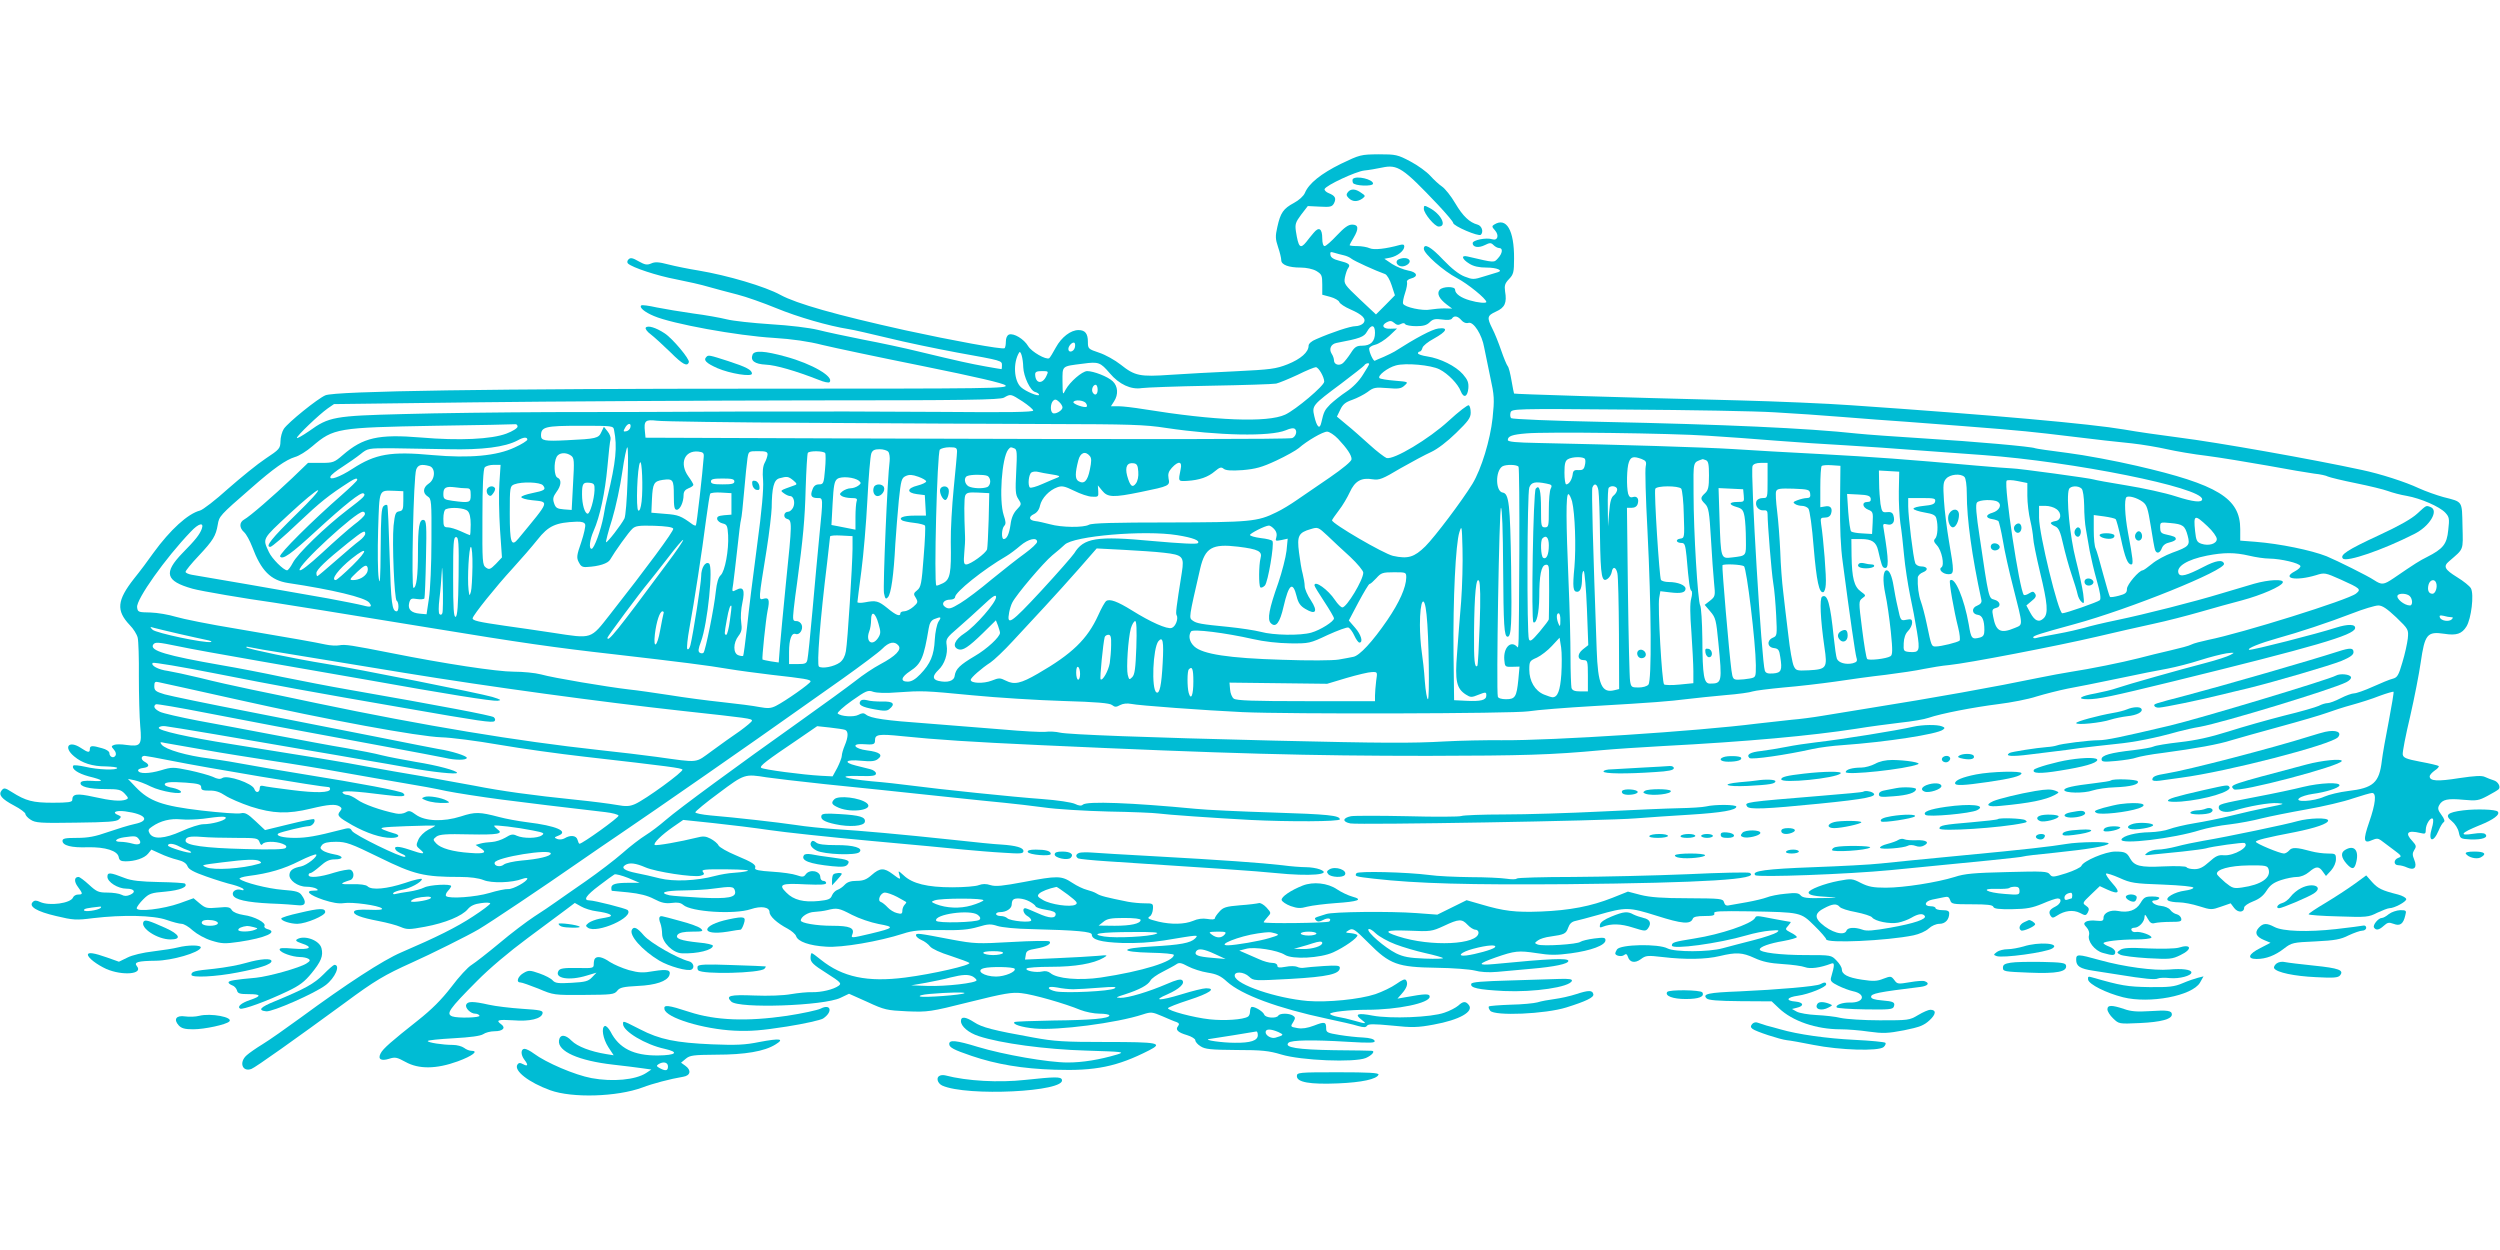 <?xml version="1.0" standalone="no"?>
<!DOCTYPE svg PUBLIC "-//W3C//DTD SVG 20010904//EN"
 "http://www.w3.org/TR/2001/REC-SVG-20010904/DTD/svg10.dtd">
<svg version="1.0" xmlns="http://www.w3.org/2000/svg"
 width="1280pt" height="640pt" viewBox="0 0 1280 640"
 preserveAspectRatio="xMidYMid meet">
<g transform="translate(0,640) scale(0.1,-0.1)"
fill="#00bcd4" stroke="none">
<path d="M6865 5561 c-101 -50 -164 -100 -184 -149 -7 -16 -30 -37 -56 -51
-54 -29 -69 -50 -85 -123 -11 -48 -10 -62 4 -104 9 -26 16 -56 16 -66 0 -24
38 -38 100 -38 28 0 61 -7 79 -17 28 -17 31 -22 31 -70 l0 -52 41 -11 c22 -6
43 -18 46 -26 3 -9 29 -26 57 -38 64 -28 84 -50 66 -71 -7 -8 -25 -15 -40 -15
-26 0 -120 -31 -202 -67 -23 -9 -38 -23 -38 -33 0 -33 -40 -68 -107 -95 -61
-24 -87 -27 -268 -36 -110 -5 -260 -13 -332 -18 -157 -11 -182 -6 -255 52 -29
23 -79 51 -110 61 -56 19 -58 20 -58 56 0 42 -14 60 -48 60 -40 0 -87 -36
-116 -89 -15 -28 -30 -52 -34 -55 -16 -10 -91 33 -108 62 -21 36 -74 68 -98
59 -10 -4 -16 -18 -16 -36 0 -16 -3 -32 -7 -34 -13 -7 -265 39 -508 92 -356
79 -556 136 -639 181 -78 43 -271 100 -420 125 -50 8 -119 22 -154 31 -49 13
-69 14 -88 5 -21 -9 -32 -7 -64 11 -31 18 -42 20 -52 10 -7 -7 -8 -15 -3 -21
22 -21 150 -63 246 -81 56 -11 132 -28 168 -39 36 -10 102 -28 146 -39 44 -11
134 -43 200 -70 109 -45 268 -91 370 -107 22 -3 112 -24 200 -45 88 -22 248
-55 355 -75 233 -42 230 -41 230 -66 0 -10 -1 -19 -2 -19 -2 0 -39 6 -83 14
-82 15 -129 25 -345 77 -69 17 -195 44 -280 60 -85 17 -189 39 -232 50 -45 11
-144 23 -243 29 -92 6 -193 17 -224 25 -32 8 -109 22 -172 30 -63 9 -147 23
-187 31 -40 9 -76 14 -79 10 -11 -10 17 -34 65 -54 93 -40 427 -101 614 -112
95 -6 178 -18 248 -36 58 -14 289 -63 513 -108 281 -57 413 -88 425 -99 15
-16 -68 -17 -1238 -17 -1381 0 -2193 -12 -2244 -34 -40 -17 -191 -139 -213
-172 -9 -14 -17 -43 -17 -64 -1 -36 -5 -41 -76 -88 -41 -27 -127 -97 -192
-154 -64 -58 -129 -108 -144 -112 -62 -16 -152 -98 -238 -216 -25 -36 -70 -96
-100 -133 -87 -111 -92 -163 -22 -237 19 -19 37 -48 41 -65 4 -16 7 -106 6
-200 0 -93 3 -207 7 -253 9 -98 3 -106 -72 -96 -25 4 -53 4 -62 0 -15 -6 -15
-8 -1 -24 10 -11 13 -23 8 -31 -10 -16 -31 -6 -31 14 0 8 -17 19 -37 24 -51
15 -63 14 -63 -4 0 -20 -9 -19 -45 5 -63 42 -93 5 -35 -43 40 -34 93 -51 162
-51 32 -1 58 -4 58 -8 0 -13 -100 -9 -163 6 -31 7 -59 10 -62 6 -10 -17 24
-40 79 -55 78 -19 83 -28 17 -23 -37 2 -55 -1 -58 -9 -7 -20 42 -33 126 -33
69 0 80 -3 100 -24 19 -21 20 -24 6 -30 -28 -10 -76 -6 -165 14 -86 19 -110
16 -110 -16 0 -11 -22 -14 -99 -14 -103 0 -138 9 -211 55 -34 22 -40 22 -51 9
-19 -23 -2 -44 64 -79 31 -16 57 -36 57 -42 0 -7 12 -21 27 -30 24 -16 50 -18
232 -15 164 2 208 5 220 17 13 12 12 15 -2 21 -37 14 -16 26 33 20 107 -14
132 -48 49 -65 -28 -6 -90 -25 -136 -41 -65 -23 -102 -30 -159 -30 -60 0 -74
-3 -74 -15 0 -24 45 -36 129 -33 90 2 154 -18 159 -51 3 -16 11 -21 35 -21 48
0 96 16 115 39 l17 21 44 -20 c25 -12 64 -26 89 -32 30 -7 46 -18 52 -33 6
-16 31 -30 97 -53 48 -17 109 -36 136 -42 26 -7 50 -17 53 -22 4 -6 -1 -8 -12
-4 -25 7 -48 -8 -41 -27 9 -23 69 -37 192 -43 61 -2 125 -7 143 -9 36 -4 43
15 17 51 -12 18 -29 23 -97 28 -77 6 -202 38 -221 56 -5 4 15 11 45 15 104 13
181 36 260 76 44 22 83 37 87 34 9 -10 -47 -54 -77 -61 -41 -8 -57 -19 -60
-41 -4 -29 42 -63 87 -63 20 0 43 -5 51 -10 12 -8 9 -10 -13 -10 -48 0 -25
-22 48 -47 46 -15 80 -21 105 -17 43 7 180 -12 195 -27 7 -7 -14 -9 -64 -7
-52 2 -75 -1 -78 -9 -6 -16 33 -31 127 -49 41 -8 91 -21 111 -30 33 -14 44
-14 125 1 103 19 190 55 219 90 14 17 35 27 68 31 26 4 47 3 47 -2 -1 -5 -40
-35 -88 -66 -85 -56 -188 -107 -367 -184 -94 -40 -281 -162 -515 -334 -74 -54
-162 -116 -195 -136 -33 -20 -70 -46 -82 -57 -41 -36 -22 -87 24 -70 20 7 228
155 478 338 154 114 203 143 345 207 94 42 287 138 341 170 59 35 325 213 519
348 63 44 153 105 200 137 169 114 714 493 899 625 41 29 152 107 245 173 94
67 185 135 203 153 34 35 63 41 83 17 18 -21 -14 -54 -93 -96 -34 -18 -91 -56
-127 -85 -36 -28 -166 -123 -290 -211 -310 -220 -614 -443 -681 -501 -31 -27
-77 -62 -103 -78 -26 -16 -80 -57 -119 -92 -40 -35 -124 -99 -187 -143 -63
-44 -133 -92 -155 -108 -22 -16 -71 -49 -110 -74 -38 -25 -119 -86 -178 -136
-59 -49 -123 -99 -142 -111 -19 -11 -66 -62 -104 -113 -51 -66 -100 -115 -172
-172 -134 -106 -178 -144 -190 -168 -16 -30 2 -41 43 -28 31 10 40 8 84 -16
68 -38 158 -37 268 3 76 28 109 54 69 54 -10 0 -27 7 -37 15 -11 8 -36 15 -57
15 -53 0 -129 12 -129 20 0 4 59 10 131 14 90 5 139 12 153 21 11 8 37 15 58
15 42 0 59 17 35 35 -31 22 -18 26 61 21 85 -7 145 8 150 36 3 14 -12 17 -105
23 -59 4 -136 13 -171 21 -80 18 -108 18 -115 0 -7 -17 23 -46 46 -46 9 0 19
-4 22 -10 7 -11 -112 -14 -139 -4 -34 13 -18 36 127 182 62 63 164 149 260
220 87 65 176 131 199 148 l41 31 32 -18 c17 -10 54 -22 81 -25 59 -8 87 -20
64 -28 -8 -2 -31 -7 -51 -10 -19 -4 -44 -13 -55 -21 -16 -13 -17 -16 -4 -25
46 -32 241 55 203 91 -10 8 -170 49 -195 49 -34 0 -18 25 50 76 37 28 72 54
78 57 6 3 37 -5 70 -18 l59 -25 -57 0 c-66 0 -88 -7 -88 -26 0 -8 1 -14 3 -15
1 0 39 -4 84 -8 57 -6 98 -16 132 -34 38 -20 59 -24 91 -20 29 4 45 1 58 -10
40 -36 263 -50 346 -22 53 18 96 11 96 -15 0 -21 38 -56 93 -85 20 -11 40 -28
43 -38 9 -28 68 -49 154 -54 80 -6 271 27 395 67 48 16 85 19 190 18 101 -2
144 2 192 16 53 16 66 16 100 5 21 -7 97 -15 173 -16 237 -6 310 -13 310 -28
0 -26 45 -39 155 -43 74 -2 144 2 215 13 182 30 177 30 159 10 -23 -23 -75
-33 -222 -41 -166 -9 -168 -28 -4 -32 64 -1 117 -6 117 -11 0 -34 -161 -84
-374 -116 -110 -16 -225 -6 -258 23 -11 9 -27 12 -42 8 -30 -7 -88 3 -80 15 3
5 59 9 126 9 122 0 216 16 268 46 24 14 22 15 -30 10 -30 -3 -126 -8 -213 -12
l-159 -7 4 24 c2 20 11 25 53 32 52 9 81 25 68 37 -4 4 -91 3 -193 -3 -175
-10 -191 -9 -305 12 -177 34 -185 35 -185 22 0 -6 12 -17 28 -24 15 -6 35 -21
44 -33 10 -12 53 -32 105 -48 48 -16 92 -32 96 -36 12 -11 -187 -57 -328 -75
-194 -25 -321 2 -432 91 -23 19 -44 34 -47 34 -3 0 -6 -11 -6 -25 0 -21 14
-35 81 -77 74 -47 79 -53 63 -65 -26 -19 -88 -34 -137 -33 -23 1 -71 -4 -107
-10 -37 -7 -117 -10 -188 -7 -126 5 -148 -1 -118 -31 37 -37 474 -22 559 19
l44 21 94 -42 c88 -41 100 -43 204 -48 106 -4 117 -3 320 48 176 44 218 51
265 45 58 -6 223 -53 302 -86 26 -10 69 -19 97 -19 28 0 51 -4 51 -9 0 -16
-94 -24 -288 -26 -106 -2 -195 -5 -198 -8 -12 -11 37 -27 104 -33 117 -11 419
28 553 72 43 14 48 13 100 -9 30 -13 62 -27 73 -30 13 -5 15 -11 8 -20 -16
-19 -2 -33 46 -47 23 -7 42 -19 42 -26 0 -8 12 -22 27 -31 23 -15 51 -18 183
-19 131 0 167 -4 230 -23 102 -31 374 -42 433 -18 32 14 50 36 30 37 -5 1 -91
2 -193 3 -186 3 -257 14 -233 38 14 14 124 16 302 5 120 -7 143 -6 139 5 -3 9
-24 15 -59 17 -30 1 -84 7 -121 13 -61 10 -68 13 -68 33 0 35 -8 36 -62 15
-34 -13 -61 -17 -84 -13 -39 7 -38 7 -21 34 10 17 9 22 -3 30 -20 13 -67 13
-75 0 -10 -16 -65 -12 -72 5 -6 18 -58 47 -67 38 -3 -4 -6 -14 -6 -24 0 -10
-5 -21 -10 -24 -25 -16 -122 -22 -196 -14 -83 9 -214 44 -214 57 0 4 48 23
107 42 105 34 143 60 88 60 -15 0 -71 -14 -126 -31 -111 -34 -152 -34 -72 0
61 27 92 56 76 72 -8 8 -31 2 -79 -19 -93 -40 -199 -72 -238 -71 -27 1 -24 3
24 18 74 24 117 47 130 70 5 11 34 31 62 45 29 15 61 32 71 39 14 10 25 8 60
-11 23 -12 68 -27 101 -32 45 -7 67 -17 98 -46 76 -68 260 -136 513 -190 66
-14 137 -30 158 -37 29 -8 40 -8 46 1 6 10 34 10 128 1 104 -11 132 -10 213 5
133 24 208 67 180 101 -16 20 -29 19 -54 -4 -12 -10 -43 -27 -71 -36 -67 -24
-275 -32 -367 -15 -76 15 -95 8 -58 -20 30 -23 27 -24 -36 -6 -27 8 -66 17
-86 20 -21 4 -38 11 -38 15 0 10 100 21 189 21 156 0 321 34 321 67 0 16 -21
16 -125 -3 l-40 -7 21 24 c27 30 34 52 24 69 -6 10 -18 5 -51 -18 -24 -17 -72
-40 -107 -52 -81 -27 -246 -43 -347 -35 -160 14 -365 83 -373 127 -5 26 46 24
74 -3 22 -21 26 -21 211 -11 192 11 253 25 253 57 0 12 -16 13 -82 9 -46 -3
-92 -7 -102 -9 -11 -2 -26 0 -35 5 -9 4 -35 5 -59 0 -33 -6 -42 -4 -42 6 0 8
-11 14 -26 14 -15 0 -45 8 -68 19 -23 10 -54 24 -71 31 l-30 13 35 9 c41 12
162 -7 199 -31 38 -24 181 -17 247 13 57 26 124 73 124 87 0 4 -15 9 -32 11
-32 3 -32 3 -11 16 20 11 28 6 100 -66 109 -110 148 -124 348 -127 83 -1 170
-8 195 -14 28 -8 71 -11 115 -7 39 4 118 11 177 16 116 10 188 25 188 40 0 16
-92 12 -380 -16 -88 -8 -85 1 8 34 98 34 117 36 209 22 68 -11 102 -11 176 -1
103 14 177 41 177 67 0 14 -8 15 -57 9 -32 -4 -64 -12 -71 -17 -15 -13 -193
-24 -219 -14 -17 7 -17 8 1 21 10 8 39 17 65 20 71 10 79 14 90 45 7 20 18 31
38 35 15 3 66 17 113 30 146 42 159 41 303 -4 129 -41 172 -45 184 -15 3 10
23 14 60 14 42 0 54 3 50 14 -4 11 28 12 181 10 264 -5 261 -4 332 -74 33 -32
60 -64 60 -69 0 -22 310 -8 447 20 29 6 63 21 78 35 15 14 38 24 55 24 30 0
50 22 50 54 0 12 -10 16 -35 16 -19 0 -35 5 -35 10 0 6 -11 10 -25 10 -37 0
-31 26 8 34 17 3 44 9 59 12 21 5 27 2 33 -15 6 -20 14 -21 111 -21 78 0 106
-3 110 -13 3 -10 29 -13 97 -12 75 1 103 7 154 28 34 15 69 27 78 27 25 0 17
-28 -12 -42 -30 -15 -36 -27 -24 -47 8 -12 13 -12 33 1 39 26 83 31 117 14 28
-15 31 -15 41 3 8 16 6 23 -10 34 -19 13 -18 15 26 57 l45 43 39 -18 c59 -27
69 -15 25 33 -21 24 -35 45 -32 49 4 3 35 -7 69 -22 57 -26 76 -29 220 -34 95
-4 158 -10 158 -16 1 -5 -19 -12 -43 -15 -54 -7 -106 -38 -86 -51 8 -5 33 -9
55 -9 23 0 70 -9 104 -20 60 -19 64 -19 112 -2 l49 17 18 -24 c19 -25 51 -24
51 2 0 8 20 22 46 32 31 12 52 28 69 55 18 28 35 41 74 54 27 9 64 16 81 16
20 0 44 10 62 25 36 31 51 31 71 2 l16 -22 26 28 c15 17 25 40 25 58 0 27 -2
29 -42 29 -24 0 -61 5 -83 11 -76 21 -100 22 -114 5 -8 -9 -20 -16 -27 -16
-21 0 -144 51 -144 60 0 8 51 21 202 50 104 21 168 43 168 59 0 16 -98 13
-156 -3 -54 -16 -364 -81 -484 -101 -41 -7 -103 -20 -136 -29 -34 -9 -77 -16
-96 -16 -19 0 -43 -7 -54 -16 -18 -14 -16 -15 31 -9 28 3 95 10 149 15 55 6
108 13 119 16 31 10 191 32 199 28 30 -18 -54 -67 -106 -63 -27 3 -42 -4 -75
-34 -31 -28 -50 -37 -75 -37 -19 0 -37 4 -41 10 -3 5 -51 7 -118 4 -119 -6
-149 2 -171 41 -16 30 -27 35 -76 35 -50 0 -163 -48 -173 -73 -3 -8 -38 -25
-78 -38 -67 -21 -72 -21 -84 -6 -11 16 -33 17 -219 12 -168 -4 -217 -8 -268
-25 -90 -28 -260 -55 -353 -55 -64 0 -89 5 -127 24 -44 23 -49 23 -114 11 -74
-14 -154 -45 -154 -60 0 -13 31 -19 110 -23 46 -2 36 -4 -36 -5 -82 -2 -104 1
-115 14 -10 12 -25 14 -78 8 -36 -3 -79 -12 -96 -19 -16 -6 -61 -17 -100 -24
-38 -7 -80 -14 -91 -16 -15 -4 -23 1 -27 15 -5 19 -14 20 -184 21 -132 0 -195
5 -243 17 l-65 17 -80 -32 c-109 -43 -217 -64 -365 -70 -132 -5 -190 2 -308
37 l-73 21 -75 -37 -75 -37 -107 8 c-134 10 -429 7 -462 -5 -14 -4 -34 -11
-44 -14 -15 -5 -17 -9 -8 -18 9 -9 18 -8 37 2 24 13 46 8 31 -8 -9 -8 -336
-12 -336 -4 0 3 9 15 20 27 19 21 19 21 -6 49 -14 15 -32 25 -39 22 -7 -2 -50
-8 -96 -11 -73 -6 -87 -11 -106 -33 -13 -14 -23 -29 -23 -34 0 -6 -16 -7 -38
-3 -24 4 -50 1 -74 -10 -44 -18 -111 -19 -176 -4 -55 14 -61 17 -44 28 7 4 14
21 15 37 2 28 0 29 -43 29 -25 0 -63 4 -85 8 -109 22 -142 30 -160 42 -11 7
-34 15 -50 19 -17 4 -51 20 -75 36 -56 37 -75 37 -249 4 -107 -20 -143 -24
-169 -16 -24 8 -42 7 -61 0 -14 -6 -75 -11 -136 -11 -127 0 -204 19 -248 61
-28 25 -29 26 -23 5 9 -29 7 -29 -34 2 -44 33 -65 32 -107 -5 -26 -23 -43 -30
-77 -30 -30 0 -48 -6 -61 -20 -10 -11 -26 -22 -37 -26 -10 -3 -23 -16 -28 -28
-7 -19 -18 -24 -67 -29 -78 -8 -130 5 -167 43 -43 42 -27 49 100 42 75 -3 104
-2 104 7 0 6 -7 11 -15 11 -8 0 -15 9 -15 19 0 32 -54 43 -75 14 -10 -14 -17
-14 -46 -4 -19 7 -75 15 -126 18 -65 4 -90 9 -87 18 7 17 -11 29 -99 66 -43
18 -82 40 -88 50 -5 11 -24 26 -41 35 -25 13 -38 14 -72 5 -80 -20 -208 -43
-214 -37 -8 9 35 51 94 92 l52 36 153 -16 c85 -9 215 -25 289 -36 74 -11 306
-36 515 -55 209 -19 425 -39 480 -45 55 -5 146 -13 203 -16 89 -6 102 -5 102
9 0 17 -38 28 -115 33 -27 1 -138 12 -245 24 -263 28 -472 47 -605 55 -60 4
-150 13 -200 21 -95 14 -307 38 -437 49 -43 4 -78 11 -78 16 0 5 54 50 121 99
131 98 132 98 244 80 33 -5 168 -21 300 -35 227 -23 312 -32 670 -70 83 -9
193 -20 245 -25 52 -5 145 -16 205 -24 61 -9 209 -18 330 -21 121 -2 236 -7
255 -10 42 -6 284 -23 470 -33 200 -10 460 -9 460 3 -1 20 -60 26 -345 35
-159 5 -337 13 -395 19 -324 31 -557 40 -576 21 -7 -7 -20 -6 -40 4 -17 8 -88
19 -169 25 -142 10 -527 50 -678 70 -45 6 -133 16 -196 21 -143 14 -180 30
-61 27 69 -2 85 1 85 13 0 8 -13 18 -30 22 -16 4 -49 12 -72 18 -69 17 -53 33
25 25 52 -5 72 -3 87 9 28 21 9 36 -56 44 -64 8 -83 35 -23 32 58 -4 64 -2 64
20 0 30 19 33 137 21 174 -18 357 -30 708 -46 959 -44 1380 -55 1985 -55 492
1 632 5 890 29 63 6 203 15 310 21 439 23 763 53 995 89 66 11 167 24 225 31
58 6 123 17 145 25 64 22 230 54 357 70 65 8 153 25 195 39 43 13 114 31 158
40 44 8 161 31 260 52 99 21 214 44 255 51 41 8 116 27 165 43 50 16 110 31
135 35 42 5 44 5 20 -8 -14 -8 -72 -27 -130 -42 -127 -33 -400 -110 -455 -129
-22 -8 -69 -19 -105 -26 -80 -14 -101 -30 -40 -30 53 0 116 13 435 91 729 179
927 237 933 272 4 22 -36 23 -99 3 -92 -30 -432 -117 -443 -113 -15 6 55 34
144 59 109 30 260 80 382 127 59 23 119 41 135 41 21 0 45 -17 92 -61 63 -61
63 -62 59 -108 -3 -25 -15 -81 -28 -123 -19 -66 -26 -77 -49 -83 -14 -3 -60
-22 -102 -41 -42 -19 -85 -34 -96 -34 -11 0 -42 -11 -69 -25 -27 -14 -57 -25
-67 -25 -10 0 -30 -6 -45 -14 -15 -7 -94 -30 -177 -50 -82 -21 -210 -57 -285
-81 -95 -30 -169 -46 -250 -55 -63 -7 -123 -17 -133 -22 -9 -5 -57 -13 -105
-19 -116 -13 -162 -26 -162 -46 0 -14 10 -15 76 -9 41 4 87 11 102 17 14 5 75
17 135 24 171 23 287 44 352 65 33 10 144 41 246 69 103 28 212 60 242 71 30
11 88 30 129 41 40 11 104 31 141 46 38 14 70 23 72 21 2 -2 -9 -69 -24 -148
-16 -80 -32 -172 -36 -205 -13 -113 -44 -140 -173 -155 -42 -5 -97 -18 -122
-29 -54 -25 -158 -30 -127 -7 10 8 40 17 67 21 68 9 133 30 138 43 6 19 -100
14 -186 -7 -43 -11 -151 -34 -241 -51 -186 -36 -191 -37 -191 -55 0 -20 36
-28 73 -17 82 25 187 43 227 40 42 -3 38 -4 -45 -21 -49 -10 -135 -29 -190
-43 -55 -14 -140 -31 -190 -39 -49 -8 -107 -22 -128 -30 -20 -8 -65 -15 -100
-16 -71 -1 -138 -18 -145 -37 -9 -28 268 5 403 48 33 10 101 24 150 29 50 6
124 20 165 31 41 10 145 31 230 46 85 15 192 40 237 56 46 15 90 28 98 28 24
0 18 -55 -15 -150 -32 -92 -29 -112 16 -91 21 9 30 9 44 -1 9 -7 38 -29 64
-48 42 -31 45 -35 26 -42 -26 -9 -26 -38 0 -38 10 0 31 -5 45 -12 37 -16 52 1
36 40 -10 24 -10 34 0 50 12 18 10 24 -9 45 -41 43 -26 58 41 42 24 -6 27 -4
27 17 0 28 25 66 36 56 4 -5 2 -26 -5 -48 -21 -69 7 -79 35 -12 8 20 20 39 26
43 7 4 3 17 -12 37 -18 24 -20 34 -11 50 16 29 43 35 125 27 66 -6 77 -4 122
20 27 14 53 30 57 34 12 12 -3 40 -26 46 -12 4 -32 11 -44 17 -16 8 -51 6
-132 -6 -112 -18 -151 -15 -151 9 0 7 12 20 26 30 14 9 23 19 20 23 -3 3 -45
13 -94 22 -73 14 -87 20 -90 37 -2 11 15 99 38 195 22 96 46 220 54 276 21
145 33 160 121 147 62 -10 90 0 113 37 25 40 40 165 23 196 -6 11 -38 37 -71
57 -63 39 -72 55 -41 81 77 67 72 52 69 180 -3 132 3 123 -98 149 -36 10 -92
30 -125 45 -70 33 -198 74 -293 94 -249 54 -738 141 -937 166 -93 12 -219 30
-280 41 -170 29 -669 74 -1395 124 -124 9 -383 20 -575 25 -630 16 -1150 32
-1153 35 -1 1 -7 31 -13 66 -6 35 -14 69 -20 75 -5 6 -20 42 -33 80 -13 38
-33 88 -45 111 -29 58 -27 67 19 88 45 20 56 45 46 103 -4 30 -1 41 20 63 23
24 26 35 26 105 1 145 -39 214 -102 174 -12 -7 -12 -12 4 -29 23 -26 14 -55
-14 -46 -30 10 -100 -4 -100 -20 0 -21 30 -26 62 -10 26 13 32 13 45 0 8 -8
21 -15 29 -15 20 0 17 -27 -6 -52 -22 -24 -15 -24 -157 9 -34 8 -28 -14 10
-37 22 -14 50 -20 89 -20 52 0 87 -15 56 -24 -7 -2 -38 -12 -69 -21 -53 -17
-59 -17 -100 -1 -29 11 -67 41 -110 86 -62 66 -99 87 -99 56 0 -25 101 -114
170 -150 55 -29 150 -106 150 -122 0 -8 -44 -4 -84 8 -46 13 -76 34 -76 55 0
18 -64 17 -79 -1 -16 -19 -2 -46 36 -75 l28 -21 -40 1 c-22 0 -54 -3 -72 -6
-38 -8 -132 12 -139 30 -3 6 2 31 10 55 8 23 12 48 10 55 -3 7 5 15 20 19 40
10 32 33 -15 41 -22 4 -58 19 -81 33 l-40 27 31 6 c36 8 71 35 71 57 0 10 -6
12 -22 8 -72 -20 -133 -27 -155 -17 -13 6 -42 11 -63 11 -22 0 -40 2 -40 5 0
2 9 19 20 37 28 47 26 68 -7 68 -20 0 -40 -15 -78 -55 -28 -30 -56 -55 -63
-55 -7 0 -12 15 -12 39 0 51 -17 62 -44 29 -12 -14 -29 -35 -38 -47 -31 -38
-40 -28 -53 55 -5 36 -2 46 27 85 l34 44 61 -3 c54 -3 63 -1 73 17 13 26 6 39
-27 52 -13 5 -23 15 -21 21 7 19 159 90 203 95 22 2 63 9 91 15 80 17 106 0
287 -191 42 -45 77 -86 77 -92 0 -16 131 -72 142 -61 15 15 5 46 -17 52 -41
11 -75 43 -114 109 -22 38 -53 76 -68 86 -15 10 -42 35 -60 55 -18 20 -63 53
-101 73 -66 35 -75 37 -163 37 -92 -1 -96 -2 -194 -49z m15 -468 c14 -3 32
-11 40 -18 13 -11 125 -62 171 -78 10 -3 25 -29 34 -57 l17 -52 -48 -49 -49
-49 -83 78 c-79 75 -82 79 -76 112 4 19 11 41 17 48 13 17 3 25 -46 37 -28 7
-43 16 -45 29 -3 16 0 18 19 12 13 -4 35 -10 49 -13z m602 -332 c10 -12 24
-18 37 -14 26 7 69 -61 80 -126 5 -25 19 -93 31 -151 21 -96 22 -114 12 -211
-12 -111 -57 -260 -103 -336 -54 -88 -192 -271 -241 -320 -57 -56 -89 -66
-166 -49 -48 11 -312 165 -312 182 0 3 16 26 35 51 19 24 44 67 56 93 26 57
59 76 117 66 34 -5 50 1 142 56 58 33 129 71 158 84 32 15 81 52 127 97 62 60
75 78 75 104 0 18 -4 35 -10 38 -5 3 -51 -32 -102 -79 -102 -94 -283 -202
-319 -191 -10 4 -50 34 -87 68 -38 34 -90 81 -118 103 l-49 41 17 35 c13 28
27 39 62 51 25 9 60 27 78 40 30 23 39 25 101 20 57 -5 71 -3 88 13 21 19 21
19 -50 25 -39 3 -74 9 -78 13 -12 12 42 54 84 65 50 14 180 2 223 -20 44 -22
95 -75 109 -112 15 -38 35 -29 39 15 2 29 -3 43 -28 72 -37 42 -116 81 -182
91 -27 4 -48 11 -48 16 0 5 4 9 9 9 5 0 11 8 14 19 2 10 28 31 58 47 67 37 77
59 23 52 -32 -4 -116 -49 -224 -118 -8 -5 -33 -17 -55 -27 -22 -9 -43 -18 -46
-20 -7 -4 -29 43 -29 62 0 7 14 16 31 20 17 4 49 24 72 45 l40 38 -33 -1 c-39
-2 -50 17 -20 33 17 9 25 8 38 -3 12 -11 22 -13 34 -6 11 6 19 6 23 -1 3 -5
28 -10 56 -10 36 0 54 5 69 20 16 16 28 19 64 14 27 -4 46 -2 50 5 11 17 30
13 48 -8z m-442 -65 c0 -44 -22 -66 -66 -66 -28 0 -38 -6 -58 -38 -13 -20 -31
-43 -40 -51 -19 -16 -46 -8 -46 14 0 8 -5 24 -12 34 -15 24 -4 49 24 55 122
23 142 31 157 58 22 39 41 36 41 -6z m-1537 -76 c-6 -22 -33 -28 -33 -7 0 16
21 38 31 32 4 -3 5 -14 2 -25z m-264 -100 c2 -48 36 -121 61 -127 11 -3 20 -9
20 -14 0 -12 -69 17 -92 38 -37 33 -42 126 -10 178 8 13 20 -29 21 -75z m443
-31 c48 -57 109 -85 164 -76 20 3 176 9 348 12 171 3 324 8 340 11 16 4 65 24
110 45 44 22 86 39 93 39 14 0 43 -50 43 -74 0 -21 -146 -144 -200 -169 -91
-42 -360 -31 -724 28 -49 8 -107 15 -129 15 l-39 0 16 25 c23 35 20 78 -7 103
-25 24 -98 52 -131 52 -26 -1 -88 -55 -110 -95 -15 -30 -15 -30 -16 42 0 82
-6 77 105 91 80 11 89 7 137 -49z m1328 47 c0 -3 -14 -27 -32 -55 -19 -31 -52
-65 -84 -86 -29 -19 -66 -49 -83 -65 -29 -30 -33 -37 -46 -94 -8 -37 -23 -23
-36 34 -12 53 -10 56 138 166 61 46 114 88 118 93 6 11 25 15 25 7z m-1652
-60 c-20 -45 -57 -41 -58 7 0 13 8 17 35 17 33 0 34 -1 23 -24z m262 -71 c0
-26 -14 -33 -25 -15 -9 14 1 40 15 40 5 0 10 -11 10 -25z m-385 -60 c30 -20
55 -41 55 -47 0 -8 -126 -10 -457 -7 -252 2 -710 3 -1018 2 -308 -2 -758 -3
-1000 -3 -242 -1 -579 -5 -750 -10 -353 -9 -381 -14 -482 -87 -35 -24 -63 -40
-63 -35 0 11 114 120 158 151 l32 22 718 9 c394 5 1160 9 1702 10 821 0 989 3
1010 14 35 20 34 20 95 -19z m205 -31 c0 -16 -37 -37 -50 -29 -14 9 -12 49 2
63 9 9 16 8 30 -5 10 -9 18 -22 18 -29z m119 23 c6 -8 8 -16 5 -19 -8 -9 -74
14 -68 24 8 13 50 9 63 -5z m3526 -48 c94 -5 251 -16 350 -24 99 -8 243 -19
320 -24 477 -36 576 -44 725 -61 309 -37 335 -40 435 -50 55 -6 136 -20 180
-30 44 -10 136 -26 205 -34 69 -9 208 -32 310 -50 102 -19 209 -37 239 -41 30
-3 62 -10 70 -15 9 -4 73 -20 143 -34 69 -14 143 -32 164 -40 22 -8 65 -20 97
-25 72 -13 168 -55 197 -86 20 -22 22 -30 15 -89 -7 -72 -26 -96 -109 -138
-38 -19 -59 -32 -170 -108 -52 -35 -61 -36 -101 -10 -29 20 -190 100 -243 122
-79 31 -238 64 -364 74 l-78 6 0 59 c0 158 -114 228 -530 324 -107 25 -267 55
-354 66 -88 11 -162 22 -166 24 -13 8 -315 35 -565 50 -143 9 -298 20 -345 25
-257 28 -686 47 -1304 60 -253 5 -464 14 -469 19 -5 5 -6 18 -3 29 7 19 15 20
594 15 323 -2 664 -8 757 -14z m-4930 -54 c407 -3 954 -5 1215 -6 412 -1 492
-3 600 -20 269 -40 533 -45 613 -12 25 11 41 13 48 6 12 -12 3 -39 -15 -46
-16 -6 -738 -7 -2201 -2 l-1110 4 -3 31 c-6 56 2 63 61 56 28 -4 385 -9 792
-11z m-1505 -19 c0 -8 -25 -24 -57 -36 -77 -29 -241 -37 -438 -20 -218 18
-296 0 -400 -90 -44 -38 -50 -40 -112 -40 l-66 0 -81 -78 c-98 -93 -218 -197
-246 -212 -25 -14 -26 -42 0 -65 11 -10 29 -43 41 -74 46 -123 94 -172 184
-186 227 -34 394 -74 415 -100 18 -22 9 -26 -31 -15 -18 5 -99 21 -179 36
-197 35 -657 115 -697 121 -18 3 -33 10 -33 15 0 6 30 43 67 82 75 80 88 102
98 160 7 43 10 47 170 186 117 103 179 146 225 160 20 5 60 30 89 55 109 93
128 96 626 105 220 3 406 7 413 8 6 1 12 -4 12 -12z m578 -3 c-2 -10 -11 -19
-21 -21 -16 -3 -17 -1 -7 17 13 25 33 28 28 4z m-84 -15 c17 -85 10 -161 -34
-343 -6 -22 -15 -66 -20 -98 -13 -70 -48 -167 -61 -167 -15 0 -10 45 10 91 33
74 59 198 71 329 6 69 13 132 16 141 2 9 -4 27 -15 40 l-19 24 -13 -27 c-14
-32 -26 -35 -177 -42 -114 -6 -132 -2 -132 24 0 45 22 50 201 50 167 0 169 0
173 -22z m3707 -45 c46 -49 69 -83 69 -104 0 -11 -44 -47 -112 -94 -62 -42
-138 -94 -168 -115 -30 -21 -77 -50 -105 -63 -97 -48 -134 -51 -550 -52 -274
0 -396 -3 -410 -12 -28 -15 -140 -14 -200 3 -27 7 -61 15 -74 16 -33 4 -37 22
-7 36 15 7 27 23 31 44 9 38 47 78 88 93 24 9 38 6 87 -18 32 -16 73 -30 91
-30 32 -2 34 0 32 28 l-2 30 22 -27 c28 -35 57 -36 198 -7 146 30 150 32 142
69 -4 24 0 36 17 55 34 37 54 33 45 -7 -13 -64 -14 -63 35 -60 61 4 105 19
140 49 25 21 33 23 45 13 11 -9 39 -11 97 -7 67 6 98 14 173 49 49 23 101 52
115 64 42 37 123 84 145 84 11 0 37 -17 56 -37z m1894 16 c88 -5 243 -17 345
-25 102 -8 264 -19 360 -24 96 -6 265 -17 375 -26 110 -8 259 -19 330 -24 457
-33 1120 -166 1120 -226 0 -19 -46 -14 -136 15 -52 17 -166 42 -253 56 -87 14
-162 28 -166 30 -9 5 -387 57 -420 57 -14 0 -95 7 -180 14 -369 33 -522 44
-795 59 -159 8 -364 20 -455 26 -147 9 -566 22 -997 31 -110 2 -153 6 -153 15
0 20 22 28 95 34 100 9 741 1 930 -12z m-6045 -20 c0 -5 -29 -24 -65 -40 -91
-43 -230 -56 -421 -39 -214 20 -292 6 -409 -70 -66 -43 -121 -62 -113 -40 2 8
30 30 60 49 31 20 74 50 94 66 37 30 39 30 158 30 67 -1 198 -3 291 -5 175 -4
291 11 355 45 30 17 50 19 50 4z m513 -211 c-3 -95 -10 -182 -16 -193 -16 -32
-89 -126 -94 -121 -2 2 11 55 31 117 19 63 42 171 52 242 10 70 22 127 26 127
4 0 5 -78 1 -172z m1687 150 c0 -13 -8 -97 -17 -188 -9 -91 -16 -214 -15 -275
3 -160 -3 -192 -40 -211 -16 -8 -32 -14 -34 -12 -13 14 4 678 18 696 6 6 28
12 49 12 34 0 39 -3 39 -22z m294 16 c13 -5 14 -23 9 -119 -5 -98 -4 -118 11
-140 17 -26 17 -28 -8 -54 -17 -18 -28 -43 -32 -76 -7 -50 -19 -75 -35 -75
-13 0 -11 54 3 68 9 9 8 22 -3 54 -25 77 -10 294 23 336 12 14 12 14 32 6z
m-646 -17 c6 -7 9 -29 7 -48 -11 -76 -35 -644 -29 -676 6 -29 9 -33 20 -21 16
16 30 113 38 273 4 61 12 161 18 224 11 104 14 114 36 124 18 8 33 7 64 -4 22
-8 40 -18 40 -24 0 -5 -20 -15 -44 -21 -56 -14 -57 -37 -3 -44 l40 -5 3 -52 3
-53 -60 0 c-56 0 -84 -11 -61 -25 5 -3 32 -9 60 -12 28 -3 53 -10 56 -14 3 -5
0 -77 -7 -161 -10 -136 -14 -155 -33 -170 -19 -15 -20 -20 -7 -39 12 -21 11
-25 -13 -46 -15 -13 -36 -23 -47 -23 -10 0 -19 -4 -19 -10 0 -19 -23 -10 -66
26 -47 38 -59 41 -116 30 -21 -4 -38 -3 -38 1 0 4 9 76 20 158 11 83 25 247
31 365 6 118 15 225 20 238 6 17 17 22 43 22 18 0 38 -6 44 -13z m-945 -27
c-5 -75 -36 -346 -40 -350 -2 -2 -10 0 -17 5 -60 44 -73 49 -140 54 l-71 6 3
70 c4 80 10 91 55 98 53 7 57 2 57 -79 0 -60 3 -74 15 -74 17 0 35 39 35 76 0
17 8 27 25 34 14 5 25 13 25 18 0 4 -11 23 -25 42 -48 66 -21 135 50 128 25
-3 30 -7 28 -28z m327 13 c-1 -10 -7 -29 -15 -43 -9 -17 -12 -45 -8 -90 3 -44
-6 -151 -31 -335 -20 -148 -43 -335 -51 -415 -9 -79 -18 -146 -20 -148 -2 -2
-13 -1 -24 3 -28 9 -28 63 0 99 16 21 19 34 14 70 -4 25 -1 68 6 100 14 66 5
85 -31 66 -23 -12 -23 -12 -16 31 3 24 13 105 21 179 8 75 16 142 19 150 3 8
10 74 16 145 6 72 14 147 17 168 6 37 6 37 54 37 40 0 49 -3 49 -17z m295 7
c3 -5 3 -43 -1 -85 -6 -70 -8 -75 -31 -75 -16 0 -27 -8 -33 -26 -13 -32 -6
-44 26 -44 29 0 29 6 9 -195 -8 -82 -24 -253 -35 -380 -11 -126 -23 -240 -26
-252 -4 -20 -11 -23 -49 -23 l-45 0 0 61 c0 66 13 101 34 93 19 -7 39 22 31
46 -4 11 -15 20 -27 20 -19 0 -20 4 -14 63 4 34 11 94 17 132 31 230 40 328
44 484 3 95 8 177 11 182 7 12 81 11 89 -1z m-1301 -13 c16 -12 17 -25 10
-145 l-7 -133 -40 3 c-34 3 -42 7 -50 31 -8 23 -5 34 12 58 25 33 27 64 6 73
-18 6 -21 77 -5 107 12 22 48 25 74 6z m2656 -2 c9 -11 9 -27 0 -70 -12 -59
-30 -76 -59 -58 -17 11 -17 40 0 106 10 40 36 50 59 22z m2535 -15 c3 -5 3
-20 -1 -34 -4 -19 -12 -24 -32 -23 -22 2 -28 -3 -30 -23 -4 -27 -19 -50 -33
-50 -5 0 -9 27 -9 60 0 46 4 61 18 69 22 13 79 14 87 1z m290 0 c22 -9 26 -14
21 -38 -4 -15 0 -162 9 -328 20 -396 22 -768 5 -789 -7 -9 -29 -15 -51 -15
-35 0 -38 2 -43 33 -3 17 -8 224 -11 460 l-5 427 24 0 c16 0 27 7 31 20 8 26
-3 42 -25 35 -12 -4 -19 1 -24 17 -9 36 -7 134 4 162 10 28 24 31 65 16z m329
-6 c13 -5 16 -22 16 -79 0 -59 -4 -75 -20 -90 -25 -23 -25 -30 0 -55 18 -18
22 -41 30 -178 5 -86 12 -188 16 -226 7 -67 6 -70 -20 -91 l-28 -22 29 -34
c27 -31 30 -44 41 -159 20 -204 19 -210 -43 -210 -31 0 -38 37 -39 230 -1 85
-6 162 -11 170 -12 20 -34 376 -34 573 -1 170 -4 158 46 176 1 1 8 -2 17 -5z
m-5449 -212 c-4 -33 -10 -50 -17 -46 -13 8 -5 225 9 246 10 17 16 -129 8 -200z
m2543 153 c2 -24 -3 -48 -12 -60 -18 -25 -30 -14 -45 39 -12 46 0 69 33 64 17
-2 22 -11 24 -43z m3222 -45 c0 -90 0 -90 -25 -90 -15 0 -28 -7 -32 -16 -9
-24 11 -49 36 -47 16 2 21 -3 21 -20 0 -52 20 -297 29 -352 6 -33 12 -107 15
-165 5 -102 5 -106 -17 -115 -32 -14 -29 -49 5 -53 23 -3 28 -9 33 -46 11 -68
5 -81 -36 -84 -27 -2 -38 1 -43 14 -16 42 -75 1017 -63 1048 4 10 19 16 42 16
l35 0 0 -90z m-6852 74 c33 -9 31 -68 -3 -90 -30 -20 -32 -49 -5 -66 19 -12
20 -23 19 -228 0 -118 -6 -251 -13 -295 l-12 -80 -34 3 c-45 4 -63 22 -55 55
6 22 11 25 40 20 18 -3 35 -1 38 3 2 5 6 97 8 204 4 173 2 195 -12 198 -22 4
-29 -36 -29 -167 0 -120 -8 -181 -23 -181 -12 0 0 571 14 606 9 24 26 29 67
18z m359 -86 c-4 -51 -2 -158 3 -238 l10 -144 -31 -33 c-28 -28 -34 -31 -51
-19 -18 13 -19 28 -18 257 0 159 4 247 12 256 6 7 26 13 46 13 l35 0 -6 -92z
m5218 82 c3 -5 5 -200 4 -432 -3 -530 -2 -499 -13 -488 -32 32 -69 -7 -64 -68
3 -36 4 -37 41 -36 l37 1 -6 -66 c-9 -89 -16 -101 -63 -101 -23 0 -40 5 -42
13 -9 31 7 972 16 967 6 -3 10 -116 11 -303 2 -299 5 -357 23 -357 19 0 22 65
18 355 -5 324 -11 378 -43 383 -37 5 -39 110 -2 134 18 11 76 10 83 -2z m1646
-185 c-1 -127 3 -228 14 -305 37 -282 64 -467 70 -487 6 -18 2 -23 -19 -29
-35 -8 -72 2 -81 23 -4 10 -11 59 -16 108 -18 175 -32 227 -60 210 -13 -9 -9
-112 12 -258 16 -107 12 -114 -81 -119 -61 -3 -65 -1 -76 22 -7 14 -20 86 -28
160 -9 74 -21 173 -26 220 -6 47 -13 139 -15 205 -3 66 -10 159 -16 207 -6 48
-9 94 -5 103 5 13 20 15 88 13 77 -3 83 -5 86 -25 3 -17 -2 -23 -17 -23 -11 0
-32 -5 -48 -11 -22 -8 -24 -12 -13 -19 8 -6 25 -10 36 -10 12 0 27 -6 33 -14
7 -8 19 -95 27 -198 15 -176 28 -235 49 -230 6 1 12 19 13 39 4 35 -12 235
-24 311 -4 29 -2 32 20 32 16 0 27 7 31 20 9 28 -3 43 -31 37 l-24 -4 0 102
c0 56 3 105 7 109 4 4 27 6 52 4 l44 -3 -2 -190z m-4036 146 c39 -6 46 -9 30
-16 -11 -4 -46 -19 -78 -33 -31 -14 -60 -22 -64 -18 -12 12 -6 68 8 77 8 5 23
6 34 3 11 -3 43 -9 70 -13z m4337 -86 c-1 -55 3 -129 8 -165 6 -36 14 -110 19
-165 5 -55 19 -145 30 -200 12 -55 28 -140 36 -190 16 -99 13 -107 -40 -103
-28 3 -30 5 -28 45 1 27 9 49 22 62 12 12 21 31 21 42 0 18 -4 21 -29 16 -29
-6 -30 -6 -44 61 -9 37 -18 87 -22 112 -8 50 -21 80 -35 80 -19 0 -22 -51 -7
-122 9 -40 21 -126 28 -192 10 -97 9 -120 -2 -126 -21 -13 -110 -23 -119 -14
-5 5 -16 74 -26 153 -18 141 -18 143 1 158 20 14 19 15 -7 34 -35 25 -46 69
-48 182 l-1 87 50 0 c55 0 77 -15 87 -58 17 -74 21 -86 31 -89 25 -9 24 35 -2
195 -6 31 -4 32 18 27 27 -7 42 14 31 47 -4 13 -13 18 -32 16 -24 -3 -27 1
-34 42 -3 25 -7 73 -7 108 l-1 63 52 -3 52 -3 -2 -100z m-4668 79 c9 -3 16
-16 16 -29 0 -13 -7 -26 -16 -29 -24 -9 -73 -7 -95 4 -21 12 -26 46 -6 53 18
8 83 8 101 1z m5004 -6 c7 -7 12 -42 12 -87 0 -129 26 -317 75 -544 2 -12 -5
-21 -22 -28 -30 -11 -28 -43 4 -47 22 -3 33 -27 33 -78 0 -24 -5 -33 -22 -38
-42 -11 -46 -7 -58 67 -23 132 -72 248 -96 225 -6 -6 20 -156 42 -242 8 -32
11 -62 7 -66 -10 -9 -95 -30 -122 -30 -22 0 -22 0 -46 115 -9 44 -23 96 -30
115 -12 33 -18 81 -16 123 1 10 13 22 27 27 30 12 23 30 -11 30 -12 0 -26 8
-29 17 -10 24 -36 239 -36 291 l0 42 71 0 c62 0 70 -2 67 -17 -2 -14 -16 -19
-58 -23 -30 -3 -54 -9 -53 -15 1 -5 27 -14 57 -19 43 -7 56 -14 60 -30 10 -36
7 -91 -6 -104 -9 -9 -7 -17 9 -34 25 -27 40 -102 23 -113 -17 -11 8 -35 36
-35 30 0 30 11 3 167 -11 65 -23 160 -26 211 -5 80 -4 95 12 112 20 22 74 27
93 8z m-5997 -17 c19 -16 21 -21 9 -25 -80 -29 -77 -26 -56 -42 11 -8 25 -14
32 -14 18 0 27 -36 14 -60 -6 -11 -17 -20 -24 -20 -24 0 -28 -31 -6 -37 26 -7
26 -19 -6 -328 -13 -137 -28 -285 -31 -329 l-6 -78 -41 6 c-22 4 -41 8 -42 9
-4 5 17 206 26 250 12 56 7 70 -22 61 -25 -7 -25 -9 17 251 14 88 25 185 26
215 1 104 11 143 39 151 40 11 46 10 71 -10z m337 -3 c12 -10 11 -14 -4 -25
-10 -7 -27 -13 -39 -13 -12 0 -30 -7 -41 -15 -16 -13 -17 -16 -4 -25 8 -5 30
-10 49 -10 26 0 32 -3 27 -16 -3 -9 -6 -45 -6 -81 l0 -65 -30 6 c-16 3 -44 9
-61 12 l-32 6 6 111 c5 91 9 114 24 125 20 15 88 9 111 -10z m-2569 5 c0 -5
-36 -39 -80 -78 -149 -130 -322 -302 -315 -314 12 -19 55 11 185 131 146 134
229 200 242 192 14 -9 4 -19 -84 -86 -110 -84 -255 -224 -278 -270 -11 -21
-24 -38 -29 -38 -18 0 -78 60 -93 93 -33 71 -37 64 104 195 72 67 138 122 147
122 9 0 -40 -54 -110 -122 -128 -125 -162 -168 -134 -168 8 0 72 55 143 123
113 107 157 142 263 210 28 18 40 21 39 10z m1931 -8 c0 -12 -13 -15 -60 -15
-47 0 -60 3 -60 15 0 12 13 15 60 15 47 0 60 -3 60 -15z m6620 -74 c0 -36 7
-93 15 -126 8 -33 14 -73 15 -90 0 -16 16 -95 35 -175 39 -161 43 -211 19
-235 -24 -24 -46 -15 -69 28 l-20 37 27 23 c21 16 25 26 18 37 -8 13 -13 13
-31 2 -11 -7 -23 -11 -27 -8 -22 23 -103 560 -88 585 3 4 28 4 56 -2 l50 -10
0 -66z m-7600 54 c17 -21 9 -27 -56 -40 -30 -6 -55 -15 -55 -20 0 -6 25 -13
54 -16 91 -10 96 3 -69 -197 -36 -44 -44 -22 -44 129 0 135 1 140 23 149 38
15 133 12 147 -5z m264 -25 c-2 -48 -23 -120 -35 -120 -15 0 -29 47 -29 99 0
55 5 63 40 59 22 -3 25 -8 24 -38z m4874 34 c27 -5 30 -9 22 -25 -6 -10 -10
-58 -10 -108 0 -84 -1 -91 -20 -91 -19 0 -20 7 -20 93 0 97 -8 128 -27 105
-13 -16 -24 -676 -12 -684 16 -10 29 47 30 129 0 111 10 161 32 165 13 3 17
-4 18 -30 1 -25 1 -164 -1 -249 0 -4 -21 -32 -47 -63 -40 -47 -49 -53 -55 -39
-11 28 -9 748 2 777 10 27 29 32 88 20z m266 -36 c3 -18 7 -124 8 -235 3 -209
9 -241 42 -214 8 7 16 21 18 32 5 31 22 27 29 -6 4 -16 7 -157 8 -311 l1 -282
-25 -6 c-64 -16 -84 29 -90 208 -19 528 -27 817 -22 830 10 26 26 18 31 -16z
m-5796 12 c19 0 22 -5 22 -35 0 -39 -5 -41 -94 -29 -42 6 -46 9 -46 35 0 33
13 40 60 34 19 -3 45 -5 58 -5z m5892 -6 c0 -9 -8 -23 -17 -30 -13 -9 -20 -32
-24 -86 l-6 -73 -1 96 c-1 53 1 99 5 102 13 14 43 7 43 -9z m328 4 c5 -7 12
-67 13 -133 4 -118 4 -120 -19 -123 -26 -4 -20 -22 8 -22 16 0 19 -11 25 -67
12 -142 17 -173 25 -178 5 -3 4 -21 -1 -40 -7 -23 -6 -83 1 -172 5 -76 10
-166 10 -199 l0 -62 -71 -7 c-39 -4 -75 -3 -79 1 -11 12 -33 399 -25 442 l6
35 50 -6 c56 -7 79 -1 79 19 0 18 -40 34 -85 34 -19 0 -37 5 -41 11 -8 14 -36
449 -29 466 6 17 119 17 133 1z m2050 0 c7 -7 12 -43 13 -87 0 -42 4 -96 9
-121 4 -25 13 -74 19 -110 7 -36 23 -105 37 -154 17 -59 22 -92 15 -99 -9 -9
-174 -67 -192 -67 -20 0 -119 406 -119 489 l0 61 33 0 c18 0 43 -7 55 -16 30
-20 26 -58 -5 -62 -13 -2 -23 -7 -23 -10 0 -4 10 -12 23 -17 17 -8 26 -26 40
-90 10 -44 29 -114 43 -155 14 -41 28 -87 31 -102 3 -15 12 -33 21 -40 13 -12
14 -7 8 42 -4 30 -21 109 -38 175 -30 117 -50 320 -35 360 7 18 48 20 65 3z
m-1730 -35 c3 -32 2 -33 -32 -33 -45 0 -47 -14 -4 -26 28 -8 34 -16 40 -49 4
-22 7 -75 7 -118 1 -85 4 -82 -70 -91 -59 -7 -58 -9 -65 197 l-5 158 63 -3 63
-3 3 -32z m-6863 -28 c0 -43 -3 -50 -21 -53 -19 -3 -22 -12 -29 -74 -8 -86 4
-376 16 -384 12 -7 12 -54 0 -54 -24 0 -29 42 -36 280 -4 140 -9 259 -12 263
-3 4 -11 3 -19 -4 -11 -9 -14 -53 -15 -218 -1 -158 -4 -193 -10 -151 -5 30 -6
141 -3 247 7 214 2 202 84 200 l45 -2 0 -50z m1680 -15 l0 -55 -38 -3 c-29 -3
-37 -7 -35 -20 2 -9 14 -19 28 -22 22 -5 25 -12 28 -60 4 -76 -16 -185 -38
-205 -12 -11 -20 -38 -25 -83 -8 -82 -53 -304 -63 -314 -4 -4 -13 -4 -19 0
-10 6 -8 20 6 57 34 91 64 386 41 400 -19 12 -40 -23 -40 -65 0 -35 -41 -296
-55 -353 -4 -16 -11 -25 -16 -20 -4 4 1 53 11 108 24 129 65 396 85 554 9 69
19 129 21 133 3 5 29 8 57 6 l52 -3 0 -55z m1317 -80 c-2 -74 -6 -143 -8 -152
-6 -21 -85 -78 -107 -78 -12 0 -14 11 -10 58 3 31 5 69 4 85 -5 121 -5 195 1
210 7 15 18 17 65 15 l58 -3 -3 -135z m2987 93 c15 -62 21 -231 12 -337 -10
-103 -7 -126 14 -126 17 0 25 23 25 71 0 22 4 38 9 35 4 -3 12 -89 16 -192 l7
-187 -28 -22 c-31 -25 -28 -55 6 -55 18 0 20 -6 20 -80 l0 -80 -39 0 c-29 0
-41 5 -45 18 -2 9 -5 80 -5 157 0 77 -4 250 -10 385 -13 307 -14 450 -1 450 5
0 13 -17 19 -37z m1529 15 c2 -13 -3 -18 -17 -18 -30 0 -26 -28 5 -40 23 -9
25 -14 22 -67 l-3 -57 -50 3 c-27 1 -53 6 -57 10 -5 4 -11 49 -15 100 l-6 92
59 -3 c47 -2 59 -7 62 -20z m1392 -17 c22 -16 27 -33 42 -125 9 -59 19 -114
22 -122 8 -21 25 -17 35 10 6 15 20 25 40 29 17 4 31 11 31 17 0 11 -7 14 -52
24 -23 5 -28 12 -28 35 0 28 0 28 53 23 64 -6 74 -13 88 -65 13 -49 7 -56 -79
-87 -35 -13 -82 -38 -104 -57 -22 -18 -43 -33 -47 -33 -19 0 -81 -73 -81 -95
0 -20 -7 -26 -41 -35 -23 -6 -43 -9 -46 -6 -3 3 -18 55 -35 117 -16 61 -33
120 -38 130 -6 10 -10 52 -10 95 l0 77 53 -7 c28 -4 55 -10 59 -14 4 -4 16
-48 27 -99 21 -99 35 -133 53 -133 12 0 9 26 -17 165 -16 87 -19 167 -8 179
10 10 54 -2 83 -23z m-742 0 c24 -15 9 -45 -26 -56 -37 -10 -37 -28 -1 -33 13
-2 27 -7 31 -10 3 -4 14 -49 23 -101 8 -52 32 -158 52 -235 52 -206 52 -193 9
-211 -73 -31 -97 -18 -111 58 -7 34 -5 39 14 44 29 7 23 35 -9 43 -28 7 -28 7
-74 320 -18 117 -22 168 -14 177 12 15 86 17 106 4z m-7834 -47 c11 -10 16
-34 16 -70 0 -30 -2 -54 -4 -54 -2 0 -23 9 -47 20 -24 11 -54 20 -66 20 -20 0
-23 5 -23 44 0 26 5 46 13 49 28 12 96 6 111 -9z m-526 -18 c-2 -8 -27 -32
-56 -53 -28 -22 -101 -86 -161 -142 -72 -66 -112 -97 -117 -90 -13 22 288 299
324 299 8 0 12 -6 10 -14z m9435 -61 c26 -24 47 -53 47 -65 0 -24 -41 -37 -79
-24 -23 8 -27 17 -32 64 -9 86 -3 88 64 25z m-8307 10 c3 -8 -6 -49 -20 -91
-23 -66 -25 -79 -13 -102 10 -21 19 -27 42 -25 61 3 108 18 119 38 23 40 95
141 114 158 16 15 35 17 112 15 60 -2 95 -7 97 -15 4 -11 -139 -204 -323 -438
-102 -130 -90 -126 -292 -95 -75 11 -186 28 -247 36 -139 20 -167 27 -165 39
3 17 121 164 204 254 43 47 101 114 128 148 56 71 93 88 201 92 25 1 40 -4 43
-14z m-1963 -23 c-11 -29 -31 -55 -98 -123 -99 -102 -88 -144 50 -183 41 -12
277 -52 415 -71 43 -6 363 -58 805 -130 456 -75 636 -101 939 -135 338 -39
481 -57 586 -75 47 -8 146 -21 220 -30 170 -19 200 -24 200 -34 0 -10 -128
-100 -177 -125 -26 -13 -41 -14 -85 -6 -29 6 -115 17 -190 25 -76 8 -197 24
-270 36 -73 11 -167 25 -208 29 -111 13 -387 59 -450 77 -30 8 -93 14 -140 14
-85 0 -355 41 -625 95 -203 40 -238 46 -268 40 -15 -3 -47 -1 -70 4 -55 12
-157 30 -457 81 -135 22 -274 50 -310 61 -36 11 -94 21 -130 22 -62 1 -65 2
-68 27 -5 40 146 253 275 387 40 43 69 50 56 14z m5491 -1 c12 -13 15 -27 11
-41 -6 -20 -5 -21 26 -15 l32 7 -6 -62 c-4 -34 -23 -108 -42 -164 -48 -135
-57 -187 -39 -206 26 -27 47 1 66 85 27 116 47 131 67 51 8 -33 19 -49 45 -64
53 -32 65 -13 28 44 -18 26 -32 59 -32 73 0 14 -5 42 -10 62 -6 20 -14 70 -19
110 -11 85 -3 102 60 120 36 11 38 11 86 -34 26 -25 78 -74 116 -108 37 -35
67 -71 67 -81 0 -37 -85 -178 -107 -178 -7 0 -24 17 -38 38 -35 53 -105 103
-105 75 0 -5 23 -42 50 -83 27 -41 50 -80 50 -86 0 -16 -70 -60 -116 -73 -56
-16 -193 -14 -259 4 -31 8 -105 19 -163 25 -144 14 -166 18 -186 33 -19 14
-20 10 39 266 25 107 61 128 194 112 105 -13 125 -24 115 -59 -9 -34 -10 -139
-1 -149 4 -4 14 0 23 9 16 16 49 212 39 228 -3 5 -30 12 -60 15 -30 4 -55 11
-55 16 0 8 76 47 96 48 6 1 19 -8 28 -18z m957 -371 c-7 -80 -16 -200 -21
-268 -11 -138 -3 -177 45 -208 24 -15 29 -16 65 -1 38 15 40 14 40 -4 0 -24
-28 -31 -105 -27 l-60 3 -3 240 c-3 276 11 562 30 620 12 38 13 34 16 -85 2
-69 -1 -190 -7 -270z m-5611 347 c0 -7 -13 -23 -29 -35 -17 -12 -71 -58 -121
-102 -50 -44 -93 -80 -95 -80 -3 0 -5 7 -5 16 0 17 49 64 161 154 78 62 89 68
89 47z m4157 -7 c82 -13 119 -28 106 -41 -6 -6 -86 -2 -232 11 -287 27 -353
16 -401 -63 -10 -15 -86 -102 -170 -193 -154 -166 -177 -182 -163 -109 3 16
10 39 16 50 20 40 160 205 205 242 26 21 54 45 63 54 45 45 410 76 576 49z
m-1662 -70 c-1 -88 -25 -475 -34 -524 -4 -25 -15 -46 -31 -58 -29 -21 -89 -33
-107 -21 -12 8 6 241 42 533 8 69 15 129 15 133 0 5 26 7 58 5 l57 -3 0 -65z
m-2017 -142 c-2 -150 -6 -202 -15 -206 -10 -3 -13 42 -13 202 0 178 2 206 15
206 13 0 15 -27 13 -202z m5582 160 c0 -48 -12 -74 -29 -64 -12 8 -15 88 -4
99 19 20 33 5 33 -35z m-4516 -95 c-259 -350 -304 -405 -304 -378 0 6 170 235
209 281 14 17 59 74 100 127 41 54 76 95 79 93 2 -3 -35 -58 -84 -123z m1896
113 c0 -8 -28 -34 -62 -59 -35 -25 -111 -85 -170 -133 -58 -49 -131 -104 -161
-122 -48 -29 -58 -32 -76 -21 -25 16 -10 39 25 39 13 0 24 6 24 13 0 25 144
141 263 210 17 10 49 34 71 53 41 35 86 45 86 20z m-2891 -128 c-1 -57 -4
-114 -8 -128 -7 -23 -8 -23 -12 10 -7 58 2 220 12 220 5 0 9 -45 8 -102z
m3540 72 c97 -11 105 -19 92 -101 -29 -182 -32 -209 -27 -218 11 -17 -5 -60
-25 -66 -23 -8 -108 30 -204 90 -74 46 -113 60 -131 48 -7 -5 -25 -37 -41 -73
-56 -123 -134 -198 -309 -299 -88 -51 -121 -58 -164 -36 -30 15 -35 15 -73 0
-41 -16 -107 -14 -107 4 0 11 56 60 101 89 18 12 70 61 114 109 44 47 118 128
165 178 47 51 126 138 175 194 l90 103 135 -7 c74 -4 168 -10 209 -15z m-4154
-65 c-42 -41 -81 -75 -86 -75 -28 0 14 56 83 111 82 65 84 44 3 -36z m9710 50
c33 -8 80 -15 105 -15 59 -1 153 -23 158 -38 2 -6 -11 -18 -28 -27 -71 -37 5
-51 108 -20 44 14 47 13 126 -22 102 -46 106 -50 79 -72 -38 -32 -586 -203
-756 -237 -37 -8 -76 -18 -87 -24 -10 -6 -59 -19 -107 -30 -48 -11 -122 -29
-163 -40 -86 -22 -250 -55 -348 -70 -37 -6 -110 -19 -162 -30 -221 -46 -544
-104 -865 -155 -88 -14 -198 -32 -245 -40 -47 -8 -116 -17 -155 -20 -38 -4
-119 -13 -180 -20 -307 -39 -1046 -87 -1305 -85 -85 1 -216 -2 -290 -6 -176
-10 -319 -9 -875 4 -657 16 -1054 31 -1098 41 -21 5 -54 7 -75 4 -20 -2 -118
3 -217 12 -99 8 -274 22 -389 31 -211 15 -290 26 -313 46 -10 8 -20 8 -38 -2
-24 -13 -91 -8 -106 7 -4 4 28 34 72 65 74 52 83 56 110 46 19 -6 65 -8 122
-3 131 9 138 9 387 -15 124 -12 331 -25 462 -29 174 -5 241 -11 252 -21 14
-11 21 -11 41 0 15 8 36 10 57 6 35 -8 377 -33 568 -42 236 -11 1383 -8 1465
4 44 7 195 19 335 27 309 18 383 24 480 36 41 5 128 14 194 20 65 5 128 14
140 19 12 4 83 13 157 20 74 6 193 20 264 30 72 11 188 27 260 35 71 9 159 22
195 30 36 7 94 17 130 20 93 9 555 98 755 145 94 22 224 52 290 66 66 14 174
42 240 61 66 19 162 46 213 59 101 27 204 72 210 92 6 18 -71 15 -148 -7 -36
-11 -110 -33 -165 -49 -141 -43 -393 -107 -537 -137 -68 -14 -143 -32 -168
-40 -25 -7 -85 -21 -135 -30 -49 -9 -98 -18 -107 -21 -10 -3 -18 -2 -18 3 0 8
34 19 210 67 283 77 778 277 767 310 -7 22 -41 17 -106 -17 -85 -44 -119 -53
-127 -32 -13 34 44 70 145 90 87 17 143 17 216 0z m-9250 -294 c-3 -9 -9 -11
-15 -5 -5 5 -5 37 0 79 5 39 10 102 12 140 1 39 4 9 5 -64 2 -74 1 -142 -2
-150z m-386 207 c-12 -22 -41 -38 -71 -38 -21 0 -19 4 21 42 33 31 45 37 51
27 5 -7 4 -21 -1 -31z m7050 33 c14 -9 60 -391 61 -507 0 -61 0 -62 -31 -68
-17 -3 -44 -6 -59 -6 -26 0 -29 4 -35 48 -12 90 -50 533 -46 538 8 8 96 4 110
-5z m-1729 -58 c-1 -51 -35 -127 -97 -218 -76 -111 -142 -182 -174 -188 -13
-3 -47 -9 -75 -14 -29 -5 -154 -6 -290 -1 -274 8 -407 29 -449 68 -25 23 -32
54 -17 77 9 14 176 -7 317 -39 56 -13 128 -21 190 -22 98 -1 102 0 193 43 51
23 99 41 106 38 7 -3 21 -21 30 -41 9 -20 21 -36 26 -36 21 0 9 41 -22 76
l-32 37 49 93 c28 52 53 94 57 94 5 0 20 14 35 30 24 27 32 30 90 30 62 0 63
0 63 -27z m376 -242 c-4 -113 -9 -207 -12 -210 -14 -14 -18 27 -17 172 2 199
11 289 26 262 6 -12 8 -89 3 -224z m4897 215 c8 -21 -3 -56 -19 -56 -19 0 -27
18 -20 46 7 26 31 32 39 10z m-135 -68 c15 -15 16 -48 1 -48 -29 0 -73 36 -63
52 8 12 48 10 62 -4z m-7238 -5 c0 -28 -106 -149 -161 -185 -51 -33 -66 -69
-33 -82 23 -9 52 10 126 82 l67 66 11 -28 c5 -15 10 -31 10 -36 0 -21 -67 -83
-129 -119 -76 -45 -98 -66 -103 -101 -3 -27 -37 -37 -84 -26 -31 8 -30 26 1
56 31 29 49 82 42 126 -5 32 -2 38 60 91 37 32 92 82 122 110 54 51 71 62 71
46z m2204 -90 c12 -107 16 -433 7 -433 -5 0 -12 42 -16 93 -3 50 -11 119 -16
152 -5 33 -9 94 -9 135 0 131 23 165 34 53z m-3567 -30 c-5 -40 -14 -73 -18
-73 -11 0 -11 4 2 76 10 56 18 79 24 72 1 -2 -2 -36 -8 -75z m-340 35 c-2 -7
-10 -46 -17 -85 -15 -85 -36 -100 -27 -20 8 65 25 117 39 117 6 0 8 -6 5 -12z
m1101 -52 c12 -41 12 -50 -2 -72 -30 -45 -65 -20 -46 32 6 14 10 41 10 60 0
50 22 39 38 -20z m3491 17 c0 -31 -2 -34 -9 -18 -12 28 -12 55 0 55 6 0 10
-17 9 -37z m4561 17 c10 0 11 -3 3 -11 -14 -14 -55 -8 -61 10 -4 10 1 12 19 8
13 -4 31 -7 39 -7z m-7745 -23 c-8 -13 -17 -54 -19 -93 -4 -79 -22 -122 -74
-176 -25 -26 -45 -38 -64 -38 -40 0 -35 23 12 54 57 37 70 69 95 219 4 26 13
41 28 47 35 14 39 12 22 -13z m1013 -132 c-4 -107 -8 -139 -21 -152 -15 -15
-16 -14 -23 12 -8 34 2 186 16 238 6 20 16 37 22 37 7 0 9 -42 6 -135z m-4903
70 c55 -13 118 -26 140 -31 22 -4 33 -9 25 -11 -31 -7 -283 46 -299 63 -15 15
-14 16 9 9 14 -4 70 -17 125 -30z m4774 -57 c0 -29 -4 -71 -7 -93 -7 -40 -37
-93 -47 -83 -5 5 13 186 21 216 2 6 10 12 19 12 12 0 15 -12 14 -52z m2305
-151 c-6 -84 -19 -117 -45 -117 -5 0 -25 6 -44 14 -46 19 -75 69 -75 127 0 43
2 46 39 62 21 10 56 37 77 60 l39 42 8 -50 c4 -27 4 -90 1 -138z m-2041 60
c-6 -116 -16 -162 -32 -152 -27 16 -18 227 10 262 23 27 28 -1 22 -110z
m-5040 84 c50 -11 238 -45 417 -76 179 -31 424 -74 545 -95 413 -74 646 -111
673 -108 22 3 17 6 -28 20 -66 19 -688 143 -850 169 -156 25 -400 76 -408 84
-4 4 2 5 13 2 11 -3 106 -20 210 -36 105 -17 368 -60 585 -96 434 -71 1007
-149 1425 -195 339 -37 355 -39 355 -50 0 -5 -28 -28 -62 -53 -35 -24 -99 -69
-142 -101 -90 -65 -61 -62 -286 -31 -58 8 -190 24 -294 35 -413 45 -892 124
-1446 240 -107 23 -258 54 -335 70 -77 16 -194 42 -260 59 -66 16 -141 32
-166 36 -48 6 -89 28 -77 41 4 4 148 -20 320 -54 319 -63 500 -96 963 -176
394 -69 457 -78 467 -68 5 5 4 13 -4 20 -12 9 -263 57 -743 141 -93 16 -246
46 -340 65 -93 20 -233 47 -310 60 -286 50 -369 75 -351 105 10 15 22 14 129
-8z m4617 -142 c0 -16 -4 -29 -10 -29 -5 0 -10 16 -10 36 0 21 4 33 10 29 6
-3 10 -19 10 -36z m580 -38 c0 -70 -12 -100 -24 -58 -8 30 -8 112 1 120 17 18
23 2 23 -62z m936 3 c-3 -26 -6 -60 -6 -75 l0 -29 -353 0 c-267 0 -357 3 -370
13 -9 6 -18 28 -19 47 l-3 35 250 -3 250 -3 100 30 c55 16 113 30 129 30 29 1
29 1 22 -45z m-5826 -97 c459 -103 922 -188 1040 -192 47 -1 180 -18 295 -38
116 -20 311 -47 435 -61 447 -51 495 -58 504 -66 9 -9 -190 -154 -243 -177
-28 -12 -46 -13 -95 -4 -34 6 -126 18 -206 26 -225 23 -384 45 -520 72 -69 13
-190 35 -270 49 -80 13 -203 35 -275 48 -125 24 -297 52 -700 116 -227 36
-377 70 -372 84 2 6 17 10 33 8 29 -3 408 -67 729 -123 94 -16 224 -38 290
-50 66 -11 170 -29 230 -40 118 -22 245 -35 245 -26 0 11 -99 38 -211 56 -63
11 -142 26 -174 34 -33 9 -116 25 -185 37 -69 11 -228 41 -355 65 -126 24
-306 58 -400 75 -93 18 -182 38 -197 46 -28 14 -35 28 -20 38 4 3 120 -17 258
-44 252 -49 405 -78 904 -170 151 -28 294 -55 317 -60 54 -13 113 -13 113 0 0
10 -79 35 -145 45 -22 4 -161 31 -310 61 -148 29 -443 87 -655 129 -212 41
-409 82 -437 90 -46 14 -53 19 -53 42 0 21 4 25 23 20 12 -2 195 -43 407 -90z
m3107 -154 c17 -7 17 -35 -2 -80 -8 -19 -15 -43 -15 -53 0 -9 -11 -37 -23 -61
l-24 -44 -59 3 c-93 5 -298 32 -307 41 -9 9 28 37 188 145 l99 68 65 -7 c35
-4 70 -9 78 -12z m-3282 -102 c94 -17 249 -41 345 -56 96 -14 261 -41 365 -60
105 -19 246 -43 315 -55 69 -11 166 -29 215 -40 50 -10 178 -30 285 -44 172
-22 263 -33 529 -64 35 -4 66 -12 68 -18 3 -9 -185 -144 -200 -144 -3 0 -7 9
-10 20 -6 23 -37 26 -66 8 -10 -6 -27 -8 -37 -4 -18 7 -17 9 4 17 57 22 -9 51
-158 69 -47 6 -112 18 -145 27 -99 26 -122 27 -195 3 -91 -29 -184 -25 -231 9
-27 20 -35 22 -51 12 -12 -7 -33 -10 -51 -6 -78 16 -168 48 -198 71 -18 13
-41 24 -50 24 -10 0 -21 5 -25 11 -8 13 63 9 219 -11 86 -11 111 -9 91 9 -12
11 -217 50 -504 96 -124 20 -259 43 -300 51 -41 8 -124 22 -185 30 -120 15
-226 46 -247 71 -11 14 -9 15 17 9 17 -3 107 -19 200 -35z m-168 -56 c179 -36
759 -133 806 -135 4 0 7 -4 7 -10 0 -19 -71 -21 -196 -5 -71 9 -137 18 -146
21 -12 3 -18 0 -18 -10 0 -25 -20 -29 -28 -5 -11 29 -137 72 -163 56 -12 -8
-26 -6 -50 6 -19 8 -73 23 -120 33 -83 17 -89 17 -145 0 -61 -18 -113 -19
-117 -1 -1 6 10 11 26 13 32 4 35 17 7 32 -20 11 -19 30 1 30 5 0 66 -11 136
-25z m-105 -132 c53 -26 167 -45 154 -25 -4 6 -22 14 -41 18 -20 3 -37 10 -40
14 -9 15 25 19 105 13 67 -5 80 -9 80 -24 0 -14 8 -17 43 -17 30 1 53 -7 80
-25 21 -14 81 -40 132 -57 113 -36 187 -39 307 -10 91 22 126 24 147 11 12 -8
12 -12 2 -25 -18 -21 -9 -30 63 -71 74 -41 146 -65 199 -65 42 0 50 15 12 24
-13 3 -37 12 -52 18 -24 11 -9 13 117 18 80 3 147 4 148 3 2 -1 -13 -11 -35
-21 -22 -12 -43 -33 -51 -51 -13 -29 -12 -33 10 -51 30 -25 15 -25 -57 0 -56
19 -82 19 -69 -1 3 -6 18 -15 32 -21 15 -6 22 -12 15 -15 -17 -6 -259 112
-271 133 -9 16 -14 17 -58 5 -124 -32 -174 -41 -234 -41 -61 0 -102 11 -84 23
15 8 134 37 155 37 18 0 37 25 27 36 -3 2 -60 -9 -128 -26 l-123 -30 -49 46
c-40 38 -54 45 -75 40 -14 -4 -104 3 -201 14 -202 24 -267 47 -337 120 l-40
42 34 -7 c18 -4 56 -18 83 -32z m383 -163 c-8 -13 -72 -30 -114 -30 -18 0 -69
-16 -112 -36 -88 -39 -144 -43 -163 -11 -9 16 -7 22 13 35 43 30 94 42 146 37
28 -3 79 -1 115 3 91 13 122 14 115 2z m1573 -62 c56 -11 62 -14 46 -25 -22
-16 -94 -17 -128 -2 -20 10 -30 8 -59 -10 -19 -11 -50 -21 -68 -22 -19 -1 -45
-4 -59 -8 l-25 -7 23 -15 c39 -24 24 -32 -51 -26 -90 6 -151 24 -174 49 -17
19 -17 20 2 35 16 11 49 14 167 11 147 -3 178 3 145 26 -9 7 -17 15 -17 18 0
6 119 -8 198 -24z m-2018 -43 c19 -23 4 -35 -33 -24 -17 5 -45 9 -61 9 -37 0
-23 17 19 23 56 8 63 7 75 -8z m497 5 c108 0 114 -1 122 -22 5 -14 10 -17 15
-10 9 15 65 16 102 2 20 -8 24 -14 16 -22 -7 -7 -72 -9 -209 -5 -205 5 -303
19 -303 42 0 20 20 25 84 20 32 -3 110 -5 173 -5z m735 -100 c179 -88 228
-100 414 -100 52 0 95 -6 120 -16 41 -17 146 -14 198 6 14 5 26 6 26 2 0 -15
-74 -56 -98 -54 -13 1 -57 -8 -96 -20 -70 -21 -206 -31 -222 -16 -4 5 0 16 9
26 10 10 17 22 17 25 0 13 -111 7 -138 -7 -15 -8 -50 -17 -77 -21 -28 -4 -58
-9 -69 -12 -11 -3 -16 -1 -12 5 3 5 23 12 43 16 41 6 103 40 103 55 0 5 -39
-3 -87 -20 -91 -30 -170 -38 -191 -17 -8 8 -38 12 -80 11 -64 -2 -66 3 -9 21
22 7 22 45 1 53 -9 3 -47 -4 -83 -15 -71 -23 -131 -29 -131 -12 0 6 4 10 10
10 5 0 27 16 49 35 29 26 47 35 75 35 48 0 46 18 -4 26 -22 4 -47 12 -57 19
-15 11 -15 15 -4 29 10 11 30 16 71 16 52 0 75 -8 222 -80z m-1024 56 c15 -8
36 -17 46 -20 10 -4 17 -9 14 -11 -7 -7 -118 27 -118 36 0 13 29 11 58 -5z
m1902 -36 c0 -14 -64 -29 -150 -36 -41 -4 -82 -13 -91 -21 -18 -15 -52 -7 -46
11 9 27 287 72 287 46z m-1491 -39 c11 -7 10 -10 -5 -14 -84 -25 -230 -34
-269 -17 -26 11 -27 11 85 25 120 15 171 17 189 6z m1976 -32 c53 -23 243 -52
281 -43 20 5 22 9 13 20 -10 12 9 14 122 13 84 -1 123 -4 104 -9 -16 -4 -48
-8 -70 -9 -22 -1 -65 -8 -95 -16 -93 -25 -211 -30 -283 -12 -34 9 -88 21 -119
27 -60 12 -80 26 -57 41 22 14 53 10 104 -12z m8310 -9 c14 -44 -37 -80 -136
-94 -42 -6 -49 -4 -86 26 -21 18 -40 37 -42 42 -7 24 65 44 161 45 88 1 97 -1
103 -19z m-7852 -111 c9 -34 -32 -42 -178 -35 -71 4 -142 9 -157 12 -57 13
-25 24 70 25 53 1 122 4 152 9 96 13 107 12 113 -11z m1705 -20 c47 -36 52
-43 38 -51 -25 -14 -128 1 -166 24 -28 16 -31 21 -19 33 11 11 49 26 88 34 2
1 29 -18 59 -40z m4872 20 c0 -21 -3 -22 -76 -16 -94 7 -129 29 -42 26 32 -1
61 1 65 4 3 4 17 7 30 7 17 0 23 -6 23 -21z m-5747 -31 c23 -13 44 -24 46 -26
3 -1 -1 -8 -7 -14 -7 -7 -12 -21 -12 -31 0 -16 -5 -18 -27 -12 -15 3 -37 17
-48 29 -12 13 -27 25 -35 28 -20 6 -2 48 21 48 11 0 39 -10 62 -22z m6017 7
c0 -8 -2 -15 -4 -15 -2 0 -11 -3 -20 -6 -10 -4 -16 -1 -16 9 0 14 13 24 33 26
4 1 7 -6 7 -14z m-8405 -14 c-14 -13 -113 -26 -100 -13 12 12 39 19 80 21 18
1 25 -3 20 -8z m2830 -11 c-3 -5 -31 -17 -62 -26 -58 -17 -127 -14 -181 7 -25
11 -26 12 -7 19 29 12 258 12 250 0z m235 -5 c15 -8 30 -19 32 -25 2 -6 26
-14 53 -18 34 -5 50 -12 50 -22 0 -24 -32 -23 -91 4 -31 14 -60 26 -65 26 -17
0 -9 -29 11 -40 11 -6 20 -16 20 -22 0 -14 -108 -4 -123 11 -6 6 -21 11 -34
11 -13 0 -23 5 -23 10 0 6 9 10 21 10 31 0 59 18 59 39 0 10 3 21 7 24 11 12
53 8 83 -8z m4149 -28 c6 -8 43 -20 83 -27 40 -8 78 -20 83 -27 15 -20 90 -35
133 -27 21 4 51 15 68 25 35 21 60 24 69 9 10 -16 -54 -38 -178 -60 -85 -15
-121 -18 -141 -10 -39 14 -76 12 -82 -5 -11 -29 -80 -9 -131 38 -33 30 -29 54
15 76 44 24 66 26 81 8z m-5057 -41 c37 -19 96 -39 137 -47 84 -15 80 -20 -40
-49 -102 -24 -103 -24 -95 -4 13 33 -13 44 -103 44 -81 0 -161 14 -161 27 0
19 37 43 69 44 20 1 50 5 66 9 51 13 60 11 127 -24z m644 0 c13 -10 16 -18 9
-25 -15 -14 -217 -19 -222 -5 -11 33 174 59 213 30z m834 -26 c0 -19 -50 -30
-133 -30 l-82 1 24 19 c19 16 38 20 107 20 51 0 84 -4 84 -10z m1674 -25 c13
-14 31 -25 40 -25 9 0 16 -7 16 -15 0 -62 -244 -74 -412 -19 -80 26 -65 33 56
29 110 -5 117 -4 178 24 78 37 93 37 122 6z m-369 -100 c39 -15 108 -35 153
-45 46 -10 87 -22 90 -25 4 -4 -38 -5 -93 -3 -80 3 -110 9 -147 27 -58 29
-150 109 -142 123 4 5 20 -3 38 -21 17 -16 63 -42 101 -56z m-1225 54 c-35
-15 -207 -23 -266 -14 -81 13 -19 23 146 23 108 1 139 -2 120 -9z m350 -4
c-16 -19 -41 -19 -66 0 -18 13 -15 14 30 15 42 0 47 -2 36 -15z m260 6 c22 -7
19 -9 -31 -24 -52 -16 -172 -36 -211 -37 -64 -1 55 47 152 61 58 8 61 8 90 0z
m210 -1 c0 -5 -18 -10 -40 -10 -22 0 -40 5 -40 10 0 6 18 10 40 10 22 0 40 -4
40 -10z m30 -48 c0 -16 -51 -32 -98 -31 l-47 1 35 10 c19 5 46 13 60 18 34 11
50 12 50 2z m883 -23 c-11 -11 -98 -35 -145 -41 -52 -6 -29 17 34 34 74 20
127 23 111 7z m-1432 -34 l54 -25 -70 6 c-72 6 -92 14 -81 33 11 17 39 13 97
-14z m-1086 5 c-3 -5 -26 -10 -50 -10 -24 0 -47 5 -50 10 -4 6 15 10 50 10 35
0 54 -4 50 -10z m60 -80 c9 -15 -50 -40 -95 -40 -62 0 -108 31 -62 43 33 9
151 7 157 -3z m-214 -40 c10 -6 19 -15 19 -19 0 -14 -158 -32 -250 -29 l-85 3
75 13 c41 8 98 19 125 27 65 16 92 17 116 5z m514 -65 c22 0 83 4 135 8 75 6
91 5 76 -4 -23 -14 -246 -25 -300 -15 -20 4 -36 12 -36 17 0 7 14 8 43 3 23
-5 60 -9 82 -9z m-557 -20 c-9 -9 -209 -24 -227 -17 -9 4 12 10 49 13 92 8
184 10 178 4z m1607 -199 c30 -14 29 -16 -15 -29 -21 -6 -50 11 -50 28 0 18
25 18 65 1z m-105 -16 c0 -28 -37 -40 -118 -39 -65 0 -162 14 -132 19 24 3
234 37 243 39 4 0 7 -8 7 -19z"/>
<path d="M12376 3770 c-28 -26 -95 -64 -197 -111 -160 -74 -201 -101 -183
-119 19 -19 204 44 365 126 79 39 128 121 83 138 -23 9 -20 10 -68 -34z"/>
<path d="M4814 3896 c-6 -17 12 -56 26 -56 12 0 24 46 15 59 -9 16 -35 13 -41
-3z"/>
<path d="M4474 3905 c-8 -21 2 -45 19 -45 20 0 40 27 33 45 -7 19 -45 20 -52
0z"/>
<path d="M3852 3918 c2 -12 11 -24 21 -26 14 -3 18 1 15 20 -2 12 -11 24 -21
26 -14 3 -18 -1 -15 -20z"/>
<path d="M8391 3071 c-17 -11 -7 -41 13 -41 22 0 30 20 15 36 -9 8 -19 10 -28
5z"/>
<path d="M8732 3058 c2 -12 10 -23 18 -23 22 0 19 39 -3 43 -15 3 -18 -1 -15
-20z"/>
<path d="M2493 3894 c-3 -8 0 -21 6 -27 10 -9 16 -8 26 7 8 10 12 23 9 27 -9
15 -34 10 -41 -7z"/>
<path d="M9427 3169 c-20 -11 -22 -30 -6 -46 17 -17 39 -4 39 22 0 29 -10 36
-33 24z"/>
<path d="M9518 3514 c-14 -13 3 -24 37 -24 19 0 37 5 40 10 3 6 -2 10 -12 10
-10 0 -27 3 -38 6 -11 3 -24 2 -27 -2z"/>
<path d="M9979 3769 c-12 -23 1 -69 20 -69 15 0 31 34 31 64 0 33 -34 36 -51
5z"/>
<path d="M10313 3704 c-7 -18 11 -39 26 -30 17 11 13 46 -4 46 -9 0 -18 -7
-22 -16z"/>
<path d="M10623 3684 c-8 -22 15 -44 26 -25 10 16 4 41 -10 41 -5 0 -12 -7
-16 -16z"/>
<path d="M10675 3430 c-4 -7 -3 -16 3 -22 14 -14 45 -2 40 15 -6 16 -34 21
-43 7z"/>
<path d="M10933 3664 c-8 -21 13 -42 28 -27 13 13 5 43 -11 43 -6 0 -13 -7
-17 -16z"/>
<path d="M10750 3660 c0 -13 45 -24 66 -16 8 3 12 10 9 16 -8 13 -75 13 -75 0z"/>
<path d="M10195 3610 c-4 -7 -3 -16 3 -22 14 -14 45 -2 40 15 -6 16 -34 21
-43 7z"/>
<path d="M4405 2810 c-12 -19 7 -30 73 -42 48 -9 64 -9 76 2 32 26 19 40 -36
38 -29 0 -65 2 -79 7 -17 4 -29 3 -34 -5z"/>
<path d="M2175 2320 c-19 -7 -18 -8 6 -18 26 -10 67 -15 104 -13 17 1 18 3 4
11 -27 16 -94 27 -114 20z"/>
<path d="M6927 5484 c-3 -3 -3 -12 0 -20 6 -16 103 -20 103 -4 0 22 -85 42
-103 24z"/>
<path d="M6901 5416 c-9 -11 -8 -18 4 -30 20 -20 45 -20 70 -3 17 13 17 15 -6
30 -29 21 -53 22 -68 3z"/>
<path d="M7290 5331 c0 -24 56 -91 76 -91 45 0 12 65 -48 96 -26 14 -28 13
-28 -5z"/>
<path d="M7163 5073 c-20 -7 -15 -30 7 -36 23 -6 56 16 46 31 -7 12 -31 14
-53 5z"/>
<path d="M3306 4722 c-3 -6 8 -21 26 -34 17 -13 62 -54 100 -91 63 -63 87 -76
95 -51 5 15 -84 122 -125 148 -44 29 -87 42 -96 28z"/>
<path d="M3853 4584 c-12 -31 11 -48 68 -51 50 -2 154 -32 271 -78 26 -11 51
-16 55 -12 26 27 -88 94 -224 131 -109 30 -161 33 -170 10z"/>
<path d="M3617 4573 c-17 -17 -2 -32 56 -58 65 -28 177 -46 177 -28 0 19 -29
34 -121 64 -99 32 -102 32 -112 22z"/>
<path d="M11970 3064 c-139 -45 -586 -174 -775 -224 -172 -45 -169 -44 -164
-55 2 -5 13 -9 24 -8 30 2 209 39 305 63 47 11 114 28 150 36 138 34 418 116
478 140 45 19 62 31 62 45 0 23 -18 23 -80 3z"/>
<path d="M11960 2941 c-34 -20 -698 -220 -850 -256 -249 -59 -327 -75 -365
-75 -50 0 -193 -18 -215 -27 -8 -3 -31 -7 -50 -8 -53 -4 -180 -24 -191 -30
-27 -17 10 -20 103 -8 57 7 119 15 138 17 19 2 73 9 120 16 47 6 130 15 185
21 93 9 200 30 320 64 28 7 77 19 110 24 115 21 675 191 748 228 16 8 27 20
24 26 -4 15 -56 20 -77 8z"/>
<path d="M10890 2768 c-14 -6 -45 -14 -70 -18 -80 -14 -190 -44 -190 -52 0
-12 127 1 175 17 22 7 61 15 87 18 49 5 82 22 72 38 -7 12 -43 10 -74 -3z"/>
<path d="M9795 2679 c-82 -19 -360 -64 -499 -80 -43 -5 -111 -15 -150 -23 -39
-8 -97 -17 -128 -21 -58 -6 -78 -19 -61 -36 10 -10 189 16 323 46 36 8 106 17
155 20 224 16 484 56 513 79 11 8 10 11 -5 17 -25 10 -99 9 -148 -2z"/>
<path d="M11905 2653 c-11 -2 -47 -13 -80 -23 -190 -60 -629 -174 -732 -190
-57 -9 -73 -16 -73 -32 0 -6 15 -8 38 -5 20 3 69 10 108 15 237 31 774 170
805 208 21 26 -11 39 -66 27z"/>
<path d="M10031 2531 c-11 -7 -5 -11 22 -16 38 -7 61 0 52 16 -8 12 -56 12
-74 0z"/>
<path d="M8823 2523 c-26 -10 -12 -23 26 -23 46 0 73 9 65 21 -5 9 -70 11 -91
2z"/>
<path d="M9944 2519 c-9 -16 18 -30 33 -17 7 6 10 14 7 19 -7 13 -31 11 -40
-2z"/>
<path d="M10595 2510 c-66 -10 -174 -41 -181 -51 -12 -20 33 -21 131 -5 126
20 187 38 193 54 4 14 -59 15 -143 2z"/>
<path d="M9600 2489 c-19 -10 -51 -19 -70 -19 -46 0 -80 -10 -80 -23 0 -18
310 15 370 40 20 8 -59 21 -130 22 -36 0 -67 -7 -90 -20z"/>
<path d="M11810 2486 c-400 -106 -396 -104 -373 -127 20 -20 553 121 553 145
0 13 -101 3 -180 -18z"/>
<path d="M8410 2470 c-63 -4 -134 -8 -157 -9 -24 0 -43 -5 -43 -11 0 -12 117
-13 263 -3 71 4 97 10 97 20 0 7 -9 12 -22 11 -13 -1 -75 -5 -138 -8z"/>
<path d="M9236 2439 c-88 -10 -116 -17 -116 -29 0 -23 279 5 304 30 12 12 -86
11 -188 -1z"/>
<path d="M10118 2435 c-71 -14 -108 -30 -108 -45 0 -14 43 -12 167 6 119 17
173 31 173 45 0 13 -154 9 -232 -6z"/>
<path d="M8995 2404 c-11 -2 -50 -6 -88 -9 -102 -10 -71 -24 41 -19 114 6 142
11 142 24 0 9 -49 11 -95 4z"/>
<path d="M10808 2404 c-3 -3 -41 -9 -84 -14 -110 -13 -155 -23 -155 -35 1 -16
101 -18 146 -2 22 7 73 15 114 16 80 3 126 15 116 31 -6 10 -127 14 -137 4z"/>
<path d="M9863 2380 c-26 -11 -30 -25 -9 -33 23 -9 86 12 86 28 0 17 -41 19
-77 5z"/>
<path d="M11284 2355 c-149 -34 -184 -45 -184 -55 0 -5 29 -7 68 -4 123 10
261 52 247 74 -8 13 -10 12 -131 -15z"/>
<path d="M9710 2365 c-8 -2 -32 -6 -52 -10 -26 -4 -38 -11 -38 -22 0 -14 11
-15 74 -10 74 5 116 19 116 37 0 9 -65 12 -100 5z"/>
<path d="M8305 2350 c-3 -5 0 -13 9 -16 21 -8 71 -1 71 11 0 14 -72 19 -80 5z"/>
<path d="M8422 2351 c-11 -7 -10 -10 3 -15 35 -13 139 -1 129 15 -7 11 -115
11 -132 0z"/>
<path d="M10420 2350 c-78 -13 -188 -40 -215 -52 -44 -20 -28 -31 38 -24 149
14 229 30 278 56 23 13 23 13 4 21 -24 9 -45 9 -105 -1z"/>
<path d="M9539 2346 c-2 -2 -96 -11 -209 -20 -401 -33 -399 -33 -385 -55 10
-17 96 -13 368 14 241 24 306 37 276 56 -14 9 -42 12 -50 5z"/>
<path d="M4272 2308 c-19 -19 -14 -28 23 -44 68 -28 183 -10 143 24 -35 28
-145 41 -166 20z"/>
<path d="M10855 2283 c-16 -2 -55 -11 -85 -19 -46 -14 -52 -17 -36 -26 21 -12
159 4 215 23 63 22 5 35 -94 22z"/>
<path d="M8735 2271 c-17 -4 -79 -8 -138 -9 -59 -1 -239 -9 -399 -17 -161 -8
-384 -15 -496 -15 -112 0 -211 -4 -220 -8 -9 -4 -134 -5 -276 -1 -142 3 -273
3 -289 0 -44 -9 -45 -29 -3 -37 48 -8 1306 13 1461 26 66 5 192 14 280 19 160
10 235 23 235 41 0 11 -110 12 -155 1z"/>
<path d="M9963 2269 c-84 -12 -120 -26 -105 -41 13 -13 233 7 265 24 51 26
-33 35 -160 17z"/>
<path d="M11295 2260 c-11 -5 -32 -9 -47 -9 -15 -1 -30 -5 -33 -11 -8 -13 85
-13 105 0 21 13 0 30 -25 20z"/>
<path d="M12612 2251 c-82 -10 -97 -25 -59 -55 17 -14 32 -38 36 -57 7 -33 8
-34 61 -37 59 -2 92 10 75 27 -7 7 -30 7 -63 2 -75 -12 -62 5 32 43 73 29 109
56 94 71 -10 11 -110 14 -176 6z"/>
<path d="M10602 2241 c-42 -8 -42 -26 1 -27 41 0 80 13 72 26 -7 11 -21 11
-73 1z"/>
<path d="M4206 2225 c-7 -20 14 -33 71 -45 73 -16 147 -10 151 12 5 25 -26 34
-130 40 -66 4 -88 3 -92 -7z"/>
<path d="M9683 2221 c-43 -7 -61 -17 -51 -27 9 -8 161 15 172 26 11 11 -54 12
-121 1z"/>
<path d="M10443 2223 c-18 -7 -16 -20 3 -27 20 -8 94 11 94 24 0 10 -75 13
-97 3z"/>
<path d="M10229 2206 c-3 -3 -63 -10 -134 -16 -143 -12 -165 -16 -165 -32 0
-17 315 3 429 28 20 4 22 7 10 15 -14 9 -132 13 -140 5z"/>
<path d="M9391 2191 c-38 -10 -38 -31 0 -31 39 0 139 22 139 30 0 9 -110 9
-139 1z"/>
<path d="M10925 2183 c-30 -8 -39 -20 -19 -27 26 -8 117 7 118 19 1 11 -66 16
-99 8z"/>
<path d="M10783 2163 c-7 -2 -13 -9 -13 -15 0 -12 70 -1 85 13 9 9 -50 12 -72
2z"/>
<path d="M9120 2145 c0 -15 26 -20 54 -9 28 11 17 24 -19 24 -24 0 -35 -5 -35
-15z"/>
<path d="M10650 2152 c-63 -3 -90 -11 -90 -23 0 -8 18 -9 57 -4 100 12 125 33
33 27z"/>
<path d="M8921 2136 c-11 -13 -10 -17 4 -22 21 -8 86 7 88 21 3 17 -78 18 -92
1z"/>
<path d="M8810 2126 c0 -12 10 -16 36 -16 45 0 42 24 -4 28 -24 2 -32 -1 -32
-12z"/>
<path d="M8445 2120 c-4 -6 13 -10 44 -10 28 0 51 5 51 10 0 6 -20 10 -44 10
-25 0 -48 -4 -51 -10z"/>
<path d="M8605 2120 c-4 -6 10 -10 34 -10 23 0 41 5 41 10 0 6 -15 10 -34 10
-19 0 -38 -4 -41 -10z"/>
<path d="M8710 2120 c0 -5 14 -10 30 -10 17 0 30 5 30 10 0 6 -13 10 -30 10
-16 0 -30 -4 -30 -10z"/>
<path d="M10425 2120 c-8 -12 20 -24 35 -15 5 3 10 10 10 16 0 12 -37 12 -45
-1z"/>
<path d="M9720 2100 c-8 -6 -34 -15 -57 -21 -24 -6 -40 -15 -37 -20 6 -10 121
-1 143 11 8 5 26 4 39 -1 15 -6 31 -5 43 2 31 16 12 29 -39 27 -26 -1 -54 1
-62 5 -8 4 -22 2 -30 -3z"/>
<path d="M4157 2093 c-15 -14 -5 -33 24 -48 38 -20 202 -26 219 -8 22 21 -29
37 -120 36 -59 0 -90 4 -101 13 -9 8 -19 11 -22 7z"/>
<path d="M10580 2079 c-79 -13 -206 -28 -535 -59 -176 -17 -363 -35 -415 -41
-52 -6 -208 -14 -345 -19 -242 -9 -320 -19 -298 -41 12 -12 476 5 693 26 455
44 674 66 680 70 3 2 75 11 160 19 173 18 268 34 276 47 6 11 -153 9 -216 -2z"/>
<path d="M9398 2063 c-10 -2 -18 -9 -18 -15 0 -13 180 -2 195 13 9 9 -142 11
-177 2z"/>
<path d="M12008 2049 c-25 -14 -22 -39 7 -72 29 -32 41 -29 50 13 13 58 -13
85 -57 59z"/>
<path d="M5262 2038 c5 -15 118 -24 118 -10 0 15 -26 22 -77 22 -31 0 -43 -4
-41 -12z"/>
<path d="M9145 2040 c-4 -6 8 -10 29 -10 20 0 36 5 36 10 0 6 -13 10 -29 10
-17 0 -33 -4 -36 -10z"/>
<path d="M5400 2025 c0 -18 67 -32 82 -17 18 18 -1 32 -43 32 -27 0 -39 -4
-39 -15z"/>
<path d="M5528 2034 c-20 -6 -23 -19 -8 -29 5 -3 74 -10 152 -15 483 -31 777
-51 859 -60 176 -18 297 -8 226 19 -16 6 -47 11 -70 11 -24 0 -78 4 -122 10
-103 12 -311 27 -655 46 -151 8 -295 17 -320 19 -25 2 -53 1 -62 -1z"/>
<path d="M12625 2029 c12 -19 55 -30 76 -19 33 18 21 30 -32 30 -33 0 -48 -4
-44 -11z"/>
<path d="M4116 2021 c-17 -27 28 -44 145 -56 51 -5 68 -3 78 8 16 21 5 26 -81
37 -40 5 -87 12 -104 16 -19 3 -34 2 -38 -5z"/>
<path d="M8576 2021 c-3 -5 8 -11 25 -13 43 -7 129 3 129 13 0 12 -147 12
-154 0z"/>
<path d="M6807 1949 c-14 -8 -16 -14 -6 -25 14 -16 75 -19 85 -3 14 24 -48 46
-79 28z"/>
<path d="M6945 1929 c-10 -16 -6 -17 90 -28 219 -25 490 -32 990 -28 703 7
993 25 933 58 -7 4 -150 1 -318 -7 -168 -7 -432 -13 -587 -14 -155 0 -284 -4
-287 -8 -3 -5 -27 -5 -53 -1 -26 4 -110 8 -185 8 -75 1 -170 5 -210 11 -117
15 -366 21 -373 9z"/>
<path d="M550 1911 c0 -27 54 -61 97 -61 41 0 51 -17 20 -31 -18 -8 -30 -8
-45 0 -11 6 -44 11 -72 11 -45 0 -55 4 -94 40 -24 22 -48 40 -54 40 -22 0 -24
-23 -3 -51 26 -35 26 -39 1 -39 -11 0 -23 -7 -26 -15 -12 -30 -121 -45 -169
-23 -19 9 -28 9 -37 0 -23 -23 20 -49 119 -72 87 -21 104 -22 189 -11 151 18
310 15 377 -9 31 -11 66 -20 77 -20 11 0 37 -15 57 -34 22 -19 63 -42 96 -52
52 -16 67 -17 143 -6 133 20 201 50 143 65 -11 3 -18 10 -15 16 10 16 -51 49
-106 56 -31 5 -53 14 -61 25 -9 16 -20 18 -72 13 -55 -5 -63 -3 -92 21 l-32
27 -72 -26 c-82 -29 -219 -46 -219 -25 0 6 15 27 33 45 30 30 40 34 115 40 74
7 116 24 99 41 -3 3 -63 7 -134 8 -94 2 -140 7 -173 20 -77 30 -90 31 -90 7z
m-35 -160 c-14 -12 -85 -22 -85 -11 0 8 17 11 80 18 8 1 10 -1 5 -7z m589 -67
c25 -10 8 -24 -29 -24 -33 0 -51 11 -38 24 8 8 46 8 67 0z m195 -31 c23 -6 23
-7 5 -14 -27 -11 -84 -11 -84 0 0 9 19 17 45 20 6 0 21 -2 34 -6z"/>
<path d="M4267 1923 c-4 -3 -7 -17 -7 -31 l0 -25 25 27 c14 15 25 29 25 32 0
7 -36 5 -43 -3z"/>
<path d="M12055 1874 c-33 -24 -99 -67 -147 -96 -49 -29 -88 -55 -88 -59 0 -4
69 -9 153 -11 144 -5 154 -4 199 19 26 12 54 23 62 23 25 0 86 33 86 46 0 7
-19 18 -42 24 -84 21 -103 31 -133 64 l-30 34 -60 -44z"/>
<path d="M6670 1866 c-61 -24 -111 -58 -108 -74 2 -8 22 -22 46 -31 35 -12 50
-13 86 -3 24 6 89 14 143 18 118 8 144 18 88 33 -22 6 -58 23 -80 38 -47 32
-121 40 -175 19z"/>
<path d="M11782 1853 c-19 -9 -43 -29 -54 -44 -11 -15 -31 -30 -44 -33 -23 -6
-34 -26 -15 -26 15 0 150 57 177 75 53 34 -3 59 -64 28z"/>
<path d="M10885 1811 c-7 -12 32 -34 45 -26 6 3 10 13 10 21 0 16 -45 20 -55
5z"/>
<path d="M10959 1776 c-22 -37 -62 -51 -116 -40 -37 7 -73 -10 -73 -35 0 -16
-6 -18 -37 -15 -21 3 -45 0 -53 -5 -12 -8 -12 -13 4 -30 10 -11 15 -27 12 -38
-10 -31 29 -81 71 -92 52 -15 63 -14 63 5 0 9 -13 21 -30 27 -16 6 -30 14 -30
18 0 9 83 19 166 19 40 0 75 4 79 9 6 11 -56 34 -81 29 -9 -2 -19 3 -21 10 -3
7 4 12 15 12 23 0 52 30 52 56 1 15 4 13 16 -9 12 -22 21 -28 37 -23 12 3 48
6 80 6 50 0 58 2 55 17 -2 10 -12 19 -23 22 -11 2 -26 12 -33 22 -7 10 -28 19
-49 21 -35 3 -61 28 -29 28 8 0 18 5 21 10 4 6 -10 10 -35 10 -36 0 -43 -4
-61 -34z"/>
<path d="M1533 1726 c-51 -11 -93 -24 -93 -29 0 -12 47 -27 83 -27 45 1 142
42 142 60 0 21 -27 21 -132 -4z"/>
<path d="M12231 1720 c-13 -11 -29 -20 -36 -20 -18 0 -48 -37 -40 -49 10 -16
26 -13 50 9 19 17 26 19 50 10 33 -13 50 -1 60 43 7 25 5 27 -26 27 -19 -1
-45 -10 -58 -20z"/>
<path d="M8250 1707 c-35 -14 -56 -29 -58 -41 -3 -15 0 -17 14 -11 43 17 92
16 154 -4 61 -19 66 -20 78 -4 19 26 10 46 -23 53 -17 4 -40 12 -52 18 -30 17
-50 15 -113 -11z"/>
<path d="M3377 1704 c-3 -3 -2 -17 4 -31 5 -13 9 -38 9 -55 0 -43 56 -98 102
-99 79 -3 158 17 158 39 0 5 -32 13 -71 16 -95 10 -125 21 -109 41 9 10 32 15
73 15 55 0 60 2 46 15 -8 9 -57 27 -108 40 -106 29 -96 27 -104 19z"/>
<path d="M3731 1693 c-143 -30 -148 -86 -5 -63 32 6 62 10 66 10 3 0 11 13 16
29 13 38 4 41 -77 24z"/>
<path d="M8985 1699 c-19 -30 -175 -83 -309 -104 -105 -17 -116 -20 -116 -36
0 -22 238 10 382 52 37 11 91 22 120 24 47 4 51 3 35 -9 -10 -7 -64 -26 -120
-40 -56 -14 -127 -33 -157 -41 -72 -20 -245 -20 -282 -1 -47 25 -242 21 -259
-5 -5 -8 -9 -17 -9 -20 0 -13 33 -19 45 -9 10 8 15 6 20 -9 9 -29 36 -34 66
-12 25 19 34 20 111 11 117 -14 223 -12 293 5 84 20 115 19 178 -10 41 -19 79
-27 144 -31 48 -3 100 -10 115 -16 26 -10 78 -3 133 18 19 8 19 -6 0 -71 -5
-17 2 -25 37 -42 24 -12 57 -24 75 -28 69 -14 57 -60 -15 -58 -39 1 -76 -13
-68 -25 2 -4 68 -9 145 -10 121 -2 142 0 147 13 9 23 0 28 -61 33 -37 3 -55 9
-55 18 0 17 33 24 253 51 38 5 49 19 22 29 -8 4 -43 1 -77 -5 -60 -10 -64 -10
-79 11 -16 21 -19 21 -56 7 -32 -13 -51 -14 -110 -5 -73 11 -103 27 -103 54 0
9 -12 29 -27 44 -27 28 -27 28 -159 28 -128 0 -234 13 -234 29 0 13 49 31 121
43 38 7 69 16 69 20 0 4 -14 15 -31 23 -30 16 -30 17 -13 36 9 10 15 19 11 19
-3 0 -41 7 -84 15 -93 18 -90 18 -98 4z"/>
<path d="M735 1681 c-19 -32 71 -91 138 -91 59 0 47 26 -26 59 -85 38 -104 44
-112 32z"/>
<path d="M10363 1678 c-23 -11 -30 -32 -15 -42 10 -6 72 21 72 32 0 8 -26 24
-33 21 -1 0 -12 -5 -24 -11z"/>
<path d="M2860 1670 c0 -5 7 -11 16 -14 19 -7 99 -8 92 -1 -9 10 -108 22 -108
15z"/>
<path d="M11565 1650 c-23 -25 -14 -46 27 -63 l33 -14 -52 -27 c-62 -31 -70
-56 -19 -56 48 0 95 18 141 54 38 29 44 31 160 36 100 5 129 10 170 31 28 13
59 24 70 24 11 0 20 7 20 15 0 8 -7 13 -15 11 -8 -2 -71 -10 -140 -18 -145
-16 -272 -12 -315 11 -40 21 -58 20 -80 -4z"/>
<path d="M3236 1641 c-18 -28 51 -106 139 -159 50 -30 148 -57 166 -46 17 10
9 36 -13 42 -60 15 -199 95 -231 132 -34 40 -51 48 -61 31z"/>
<path d="M1521 1591 c-10 -6 -4 -12 23 -21 63 -20 43 -34 -40 -27 -58 5 -75 4
-72 -6 5 -15 63 -36 103 -37 17 0 36 -4 44 -9 11 -7 9 -12 -10 -24 -34 -22
-191 -66 -258 -73 -111 -10 -141 -15 -141 -24 0 -5 9 -11 19 -15 10 -3 21 -15
24 -25 4 -17 14 -20 62 -20 63 0 65 -10 5 -30 -44 -15 -67 -34 -51 -44 12 -8
140 39 244 89 61 29 87 49 122 92 49 60 61 89 51 128 -10 41 -88 69 -125 46z"/>
<path d="M10360 1554 c-25 -7 -61 -14 -81 -14 -19 0 -44 -6 -55 -14 -18 -14
-18 -15 -2 -21 30 -12 255 19 286 39 44 27 -71 35 -148 10z"/>
<path d="M910 1549 c-19 -5 -75 -14 -125 -20 -52 -6 -108 -19 -133 -32 l-43
-21 -62 22 c-65 23 -97 28 -97 14 0 -16 46 -51 94 -73 83 -36 191 -27 157 14
-17 21 5 27 97 28 82 1 221 41 230 67 4 14 -63 15 -118 1z"/>
<path d="M11155 1548 c-17 -5 -84 -7 -156 -4 -97 5 -130 3 -144 -8 -18 -13
-18 -14 1 -24 11 -6 74 -14 141 -18 113 -6 124 -5 167 16 63 30 56 59 -9 38z"/>
<path d="M10630 1486 c0 -33 20 -46 87 -56 32 -5 90 -14 128 -20 134 -22 190
-27 203 -20 8 4 36 5 63 2 48 -4 109 12 109 29 0 15 -48 21 -113 15 -78 -7
-233 14 -355 48 -115 32 -122 32 -122 2z"/>
<path d="M3047 1493 c-4 -3 -7 -16 -7 -29 0 -21 -3 -22 -85 -20 -66 1 -88 -2
-95 -14 -24 -39 53 -53 144 -25 l50 15 -23 -24 c-19 -20 -34 -24 -104 -28 -68
-4 -84 -2 -97 12 -8 10 -39 26 -68 36 -48 17 -56 17 -80 3 -30 -16 -42 -49
-18 -49 8 0 50 -15 93 -32 77 -33 80 -33 232 -32 142 1 156 2 171 21 13 17 31
21 106 25 91 4 149 24 161 54 10 28 -10 33 -79 22 -56 -10 -76 -9 -128 5 -34
10 -78 29 -98 42 -36 25 -63 31 -75 18z"/>
<path d="M1260 1470 c-36 -11 -109 -24 -163 -30 -102 -10 -117 -14 -117 -31 0
-16 125 -10 237 12 115 22 173 42 173 58 0 16 -57 12 -130 -9z"/>
<path d="M10295 1471 c-31 -5 -40 -10 -40 -26 0 -19 8 -20 135 -25 142 -6 195
5 188 37 -2 13 -25 16 -123 18 -66 1 -138 0 -160 -4z"/>
<path d="M11656 1467 c-10 -8 -16 -19 -12 -25 13 -21 103 -40 213 -45 91 -5
114 -3 124 9 22 27 -7 37 -133 50 -68 7 -134 15 -148 18 -15 4 -33 1 -44 -7z"/>
<path d="M3572 1452 c-2 -7 -1 -16 3 -20 21 -22 316 -15 339 8 5 5 8 11 6 12
-3 1 -81 4 -174 7 -133 5 -170 3 -174 -7z"/>
<path d="M1656 1411 c-48 -48 -93 -73 -250 -138 -74 -30 -88 -46 -43 -51 31
-4 251 93 304 134 49 37 78 104 45 104 -4 0 -30 -22 -56 -49z"/>
<path d="M10691 1384 c5 -24 92 -68 179 -90 136 -34 354 7 394 75 l18 32 -28
-7 c-16 -4 -51 -16 -79 -28 -42 -18 -68 -21 -170 -20 -114 2 -144 7 -294 50
-19 6 -22 4 -20 -12z"/>
<path d="M7731 1380 c-142 -4 -195 -8 -198 -17 -7 -21 35 -30 167 -37 155 -7
337 20 348 52 3 9 -14 11 -60 10 -34 -1 -150 -5 -257 -8z"/>
<path d="M9320 1361 c-19 -11 -216 -28 -416 -37 -158 -6 -189 -13 -166 -36 9
-9 56 -13 173 -14 l160 -1 37 -35 c69 -66 191 -108 315 -108 34 0 100 -5 146
-12 73 -10 96 -9 180 7 79 16 102 25 130 51 34 31 36 54 4 54 -9 0 -37 -12
-62 -27 -45 -27 -50 -27 -196 -27 -82 0 -172 6 -200 12 -27 7 -84 13 -125 15
-42 2 -87 10 -100 17 l-25 14 24 6 c40 9 36 28 -6 32 -53 4 -46 22 13 30 56 8
144 44 144 58 0 12 -10 12 -30 1z"/>
<path d="M8070 1310 c-30 -10 -80 -21 -110 -25 -30 -4 -70 -11 -88 -17 -18 -5
-80 -11 -137 -12 -58 -2 -108 -6 -112 -9 -3 -4 0 -13 7 -22 23 -28 282 -17
390 17 99 31 141 51 138 67 -4 22 -24 22 -88 1z"/>
<path d="M8536 1321 c-13 -20 29 -36 95 -36 67 0 98 12 85 34 -9 13 -172 15
-180 2z"/>
<path d="M9305 1260 c-17 -27 20 -39 58 -18 21 11 21 11 2 19 -29 11 -53 11
-60 -1z"/>
<path d="M3402 1233 c8 -44 198 -102 358 -110 83 -4 139 1 268 21 89 14 173
33 186 41 51 34 41 78 -12 51 -16 -8 -94 -25 -173 -37 -205 -30 -366 -24 -500
20 -110 36 -132 38 -127 14z"/>
<path d="M10790 1232 c0 -10 13 -31 29 -46 30 -29 30 -29 138 -24 107 5 163
20 163 44 0 20 -24 23 -113 17 -64 -4 -96 -2 -132 11 -63 21 -85 21 -85 -2z"/>
<path d="M1020 1199 c-19 -5 -52 -6 -72 -3 -46 7 -61 -15 -33 -46 14 -15 31
-20 74 -20 58 0 169 24 185 40 22 22 -95 44 -154 29z"/>
<path d="M4920 1172 c0 -27 39 -60 91 -77 112 -37 342 -68 549 -74 192 -6 202
-7 160 -20 -91 -27 -177 -41 -254 -41 -98 0 -328 40 -460 80 -111 34 -146 37
-146 15 0 -18 23 -30 114 -61 126 -43 261 -66 427 -71 208 -7 319 16 482 99
75 38 47 43 -219 43 -216 0 -266 3 -374 23 -206 37 -263 52 -302 78 -45 29
-68 31 -68 6z"/>
<path d="M3190 1157 c0 -37 115 -106 213 -127 76 -17 60 -33 -35 -34 -124 -1
-199 37 -242 122 -10 18 -23 31 -29 29 -20 -7 -10 -66 18 -109 l27 -41 -38 6
c-80 13 -148 39 -177 68 -33 34 -60 34 -65 2 -8 -56 101 -104 277 -124 53 -6
119 -14 146 -18 l50 -7 -27 -18 c-54 -35 -171 -46 -279 -26 -86 16 -233 79
-296 126 -17 13 -39 24 -47 24 -20 0 -21 -30 -1 -56 21 -27 18 -36 -6 -23 -17
9 -23 8 -30 -2 -19 -31 58 -91 168 -131 113 -41 342 -34 472 14 52 20 143 44
209 55 38 6 43 34 10 57 l-21 15 24 20 c21 18 39 20 157 21 146 0 246 17 302
52 49 30 25 33 -82 13 -73 -15 -119 -17 -242 -12 -186 8 -269 25 -369 77 -89
45 -87 45 -87 27z m230 -217 c0 -23 -12 -25 -42 -9 -17 9 -18 13 -7 20 25 16
49 10 49 -11z"/>
<path d="M8971 1157 c-9 -11 -8 -17 2 -25 16 -13 140 -54 177 -58 14 -1 75
-12 135 -24 135 -27 333 -33 359 -11 9 8 13 18 9 22 -4 4 -75 11 -158 15 -142
7 -291 28 -380 54 -22 6 -53 15 -70 19 -16 5 -37 12 -46 15 -9 4 -21 1 -28 -7z"/>
<path d="M6640 890 c0 -31 66 -43 210 -37 123 5 200 22 208 45 3 9 -51 12
-207 12 -203 0 -211 -1 -211 -20z"/>
<path d="M4813 893 c-22 -8 -14 -39 11 -51 126 -57 635 -32 613 30 -5 16 -36
15 -187 -1 -136 -15 -299 -6 -410 23 -8 2 -21 2 -27 -1z"/>
</g>
</svg>
